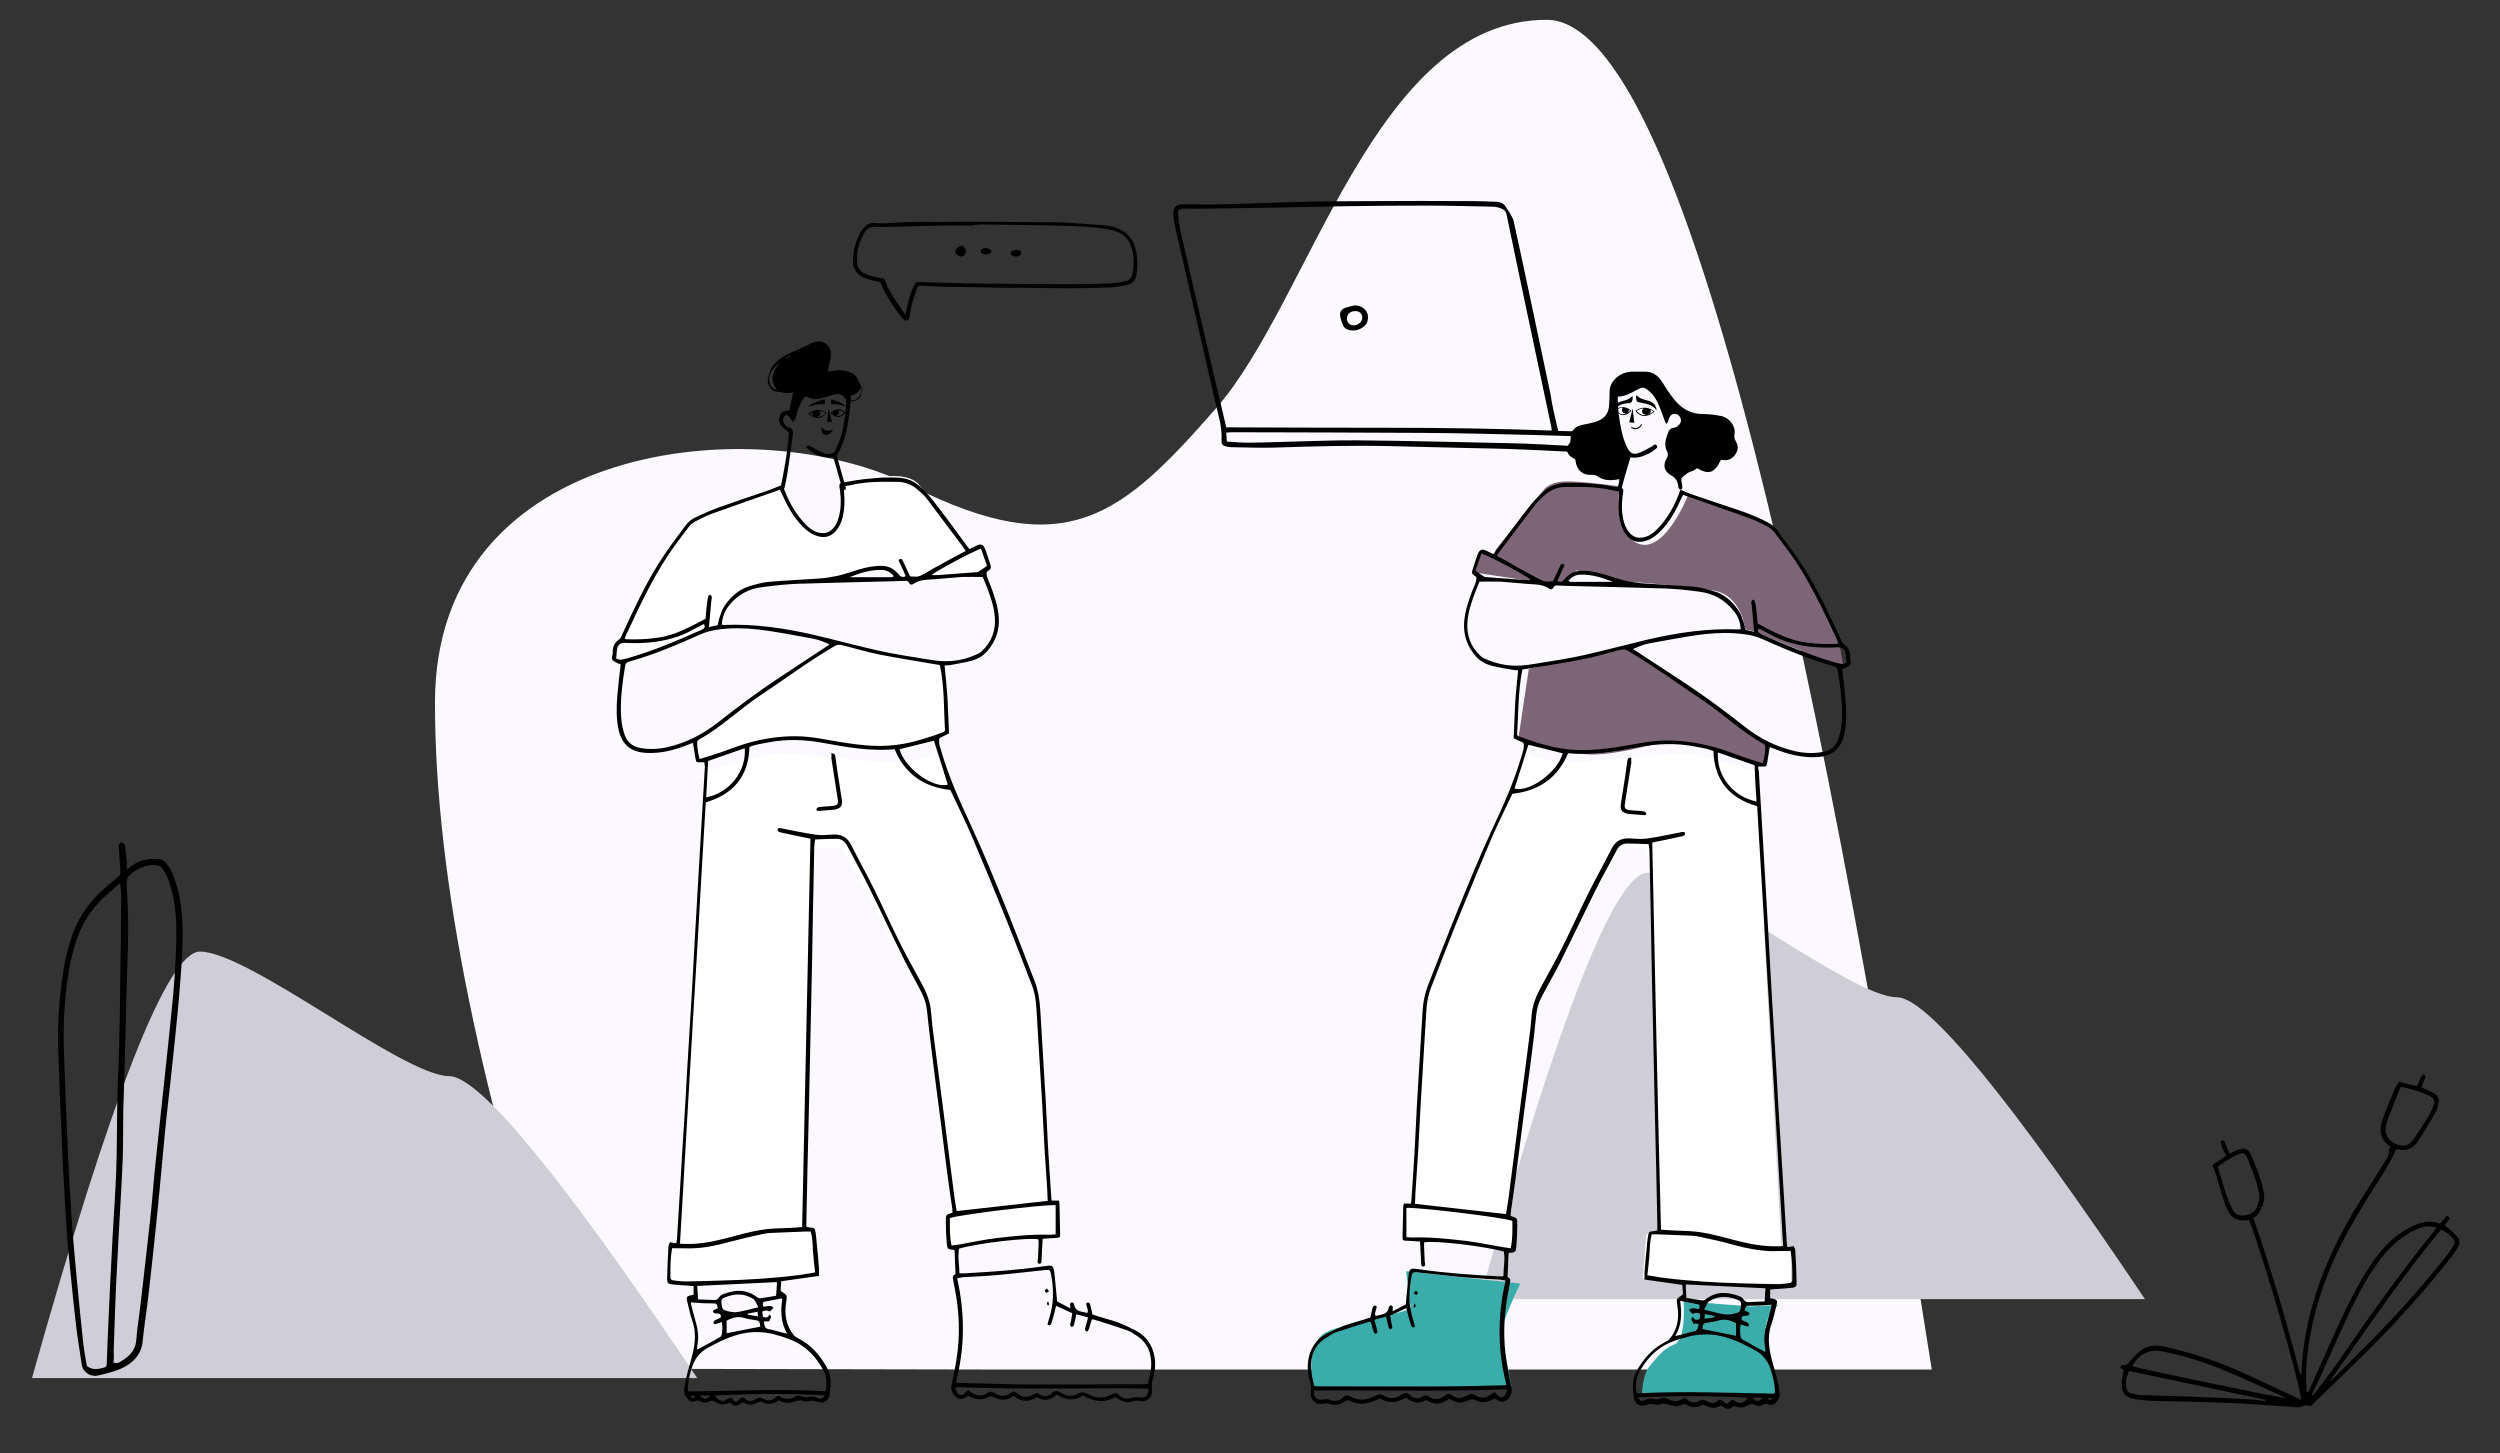<?xml version="1.0" encoding="utf-8"?>
<!-- Generator: Adobe Illustrator 25.3.1, SVG Export Plug-In . SVG Version: 6.00 Build 0)  -->
<svg version="1.1" id="Layer_1" xmlns="http://www.w3.org/2000/svg" xmlns:xlink="http://www.w3.org/1999/xlink" x="0px" y="0px"
	 viewBox="0 0 1172.5 681.6" style="enable-background:new 0 0 1172.5 681.6;" xml:space="preserve">
<rect x="0" y="0" width="1172.5" height="681.6" fill="#333333" stroke="none"/>
<style type="text/css">
	.st0{fill-rule:evenodd;clip-rule:evenodd;fill:#FBF9FF;}
	.st1{fill-rule:evenodd;clip-rule:evenodd;fill:#CFCDD6;}
	.st2{fill-rule:evenodd;clip-rule:evenodd;}
	.st3{fill-rule:evenodd;clip-rule:evenodd;fill:#FFFFFF;}
	.st4{fill-rule:evenodd;clip-rule:evenodd;fill:#3AADAA;}
	.st5{fill-rule:evenodd;clip-rule:evenodd;fill:#7C6576;}
</style>
<g id="Master_x2F_Scenes_x2F_Discussion">
	<path id="Background" class="st0" d="M462.2,642.3H906c-66.4-422-126.6-633-180.6-633c-80.9,0-110.6,131.4-155,182.1
		c-44.4,50.7-70.2,73.1-142.8,36.6C355.1,191.4,204,206.9,204,329.5c0,81.7,21.2,185.8,63.7,312.4L462.2,642.3z"/>
	<g id="Rock_x2F_Big" transform="translate(657, 322) scale(1 1)">
		<g id="Rock_x2F_Big_x2F_Gray_2">
			<path id="Path-6" class="st1" d="M37,287.3c37.4-133.3,63.6-200,78.8-200c22.8,0,95.4,58.4,116.8,58.4
				c14.3,0,53,47.2,116.4,141.6H37z"/>
		</g>
	</g>
	<g id="Rock_x2F_Big_1_" transform="translate(-22, 359) scale(1 1)">
		<g id="Rock_x2F_Big_x2F_Gray_2_1_">
			<path id="Path-6_1_" class="st1" d="M37,287.3c37.4-133.3,63.6-200,78.8-200c22.8,0,95.4,58.4,116.8,58.4
				c14.3,0,53,47.2,116.4,141.6H37z"/>
		</g>
	</g>
	<g id="Plant" transform="translate(57, 143) scale(1 1)">
		<g id="Plant_x2F_Foliage_Mid">
			<g id="Group-3" transform="translate(110, 289)">
				<path id="Fill-1" class="st2" d="M-113.8,207.2c1.1-0.1,2.1,0.2,2.7-0.2c4.1-2.4,7.6-5.1,8-10.5c0.4-5.6,1.4-11.1,2-16.7
					c1.6-13.5,3.1-27,4.6-40.5c1-9.1,1.6-18.3,2.6-27.4c1.3-12.8,2.8-25.6,4.1-38.4c1.1-9.9,2.1-19.7,3.1-29.6
					c1.3-12,2.2-24,2.4-36.1c0.1-7.9-0.3-15.8-2.6-23.5c-0.9-3.2-1.9-6.4-4.1-9.1c-0.8-1-1.8-1.4-3.1-1.5c-4.4-0.2-8,1.4-11.4,4.1
					c-1.6,1.3-2.2,2.6-2.1,4.6c0.4,7.5,0.8,15,0.7,22.5c-0.1,10.9-0.6,21.7-0.9,32.6c-0.2,8.5-0.3,17.1-0.6,25.6
					c-0.2,8.8-0.6,17.6-0.8,26.3c-0.1,7,0,13.9-0.2,20.9c-0.4,10.9-1.1,21.7-1.7,32.6c-0.5,9.5-1,19-1.5,28.5
					c-0.4,10.3-0.8,20.6-1.1,30.9C-113.5,203.9-113.6,205.4-113.8,207.2 M-110.5-17.2c-0.2-0.1-0.4-0.2-0.6-0.3c-2.3,2-4.6,4-6.8,6
					c-5.7,5.2-10,11.4-12.6,18.7c-2,5.4-3.4,11-4.3,16.7c-1.8,11.5-2.6,23-2.3,34.6c0.4,12.4,0.9,24.8,1.4,37.1
					c0.6,13.7,1.2,27.5,2.1,41.2c0.7,10.7,1.7,21.3,2.7,32c0.9,9.6,1.9,19.2,2.9,28.8c0.4,3.8,1.2,7.6,1.7,11c2.5,2,4.9,1.6,7.4,1
					c1.9-0.5,1.9-0.6,2-2.6c0.3-7.4,0.5-14.9,0.9-22.3c0.4-8.9,0.8-17.7,1.3-26.6c0.2-3.4,0.3-6.7,0.5-10.1
					c0.6-10.1,1.3-20.3,1.7-30.4c0.4-11,0.3-22.1,0.5-33.1c0.2-8.7,0.7-17.4,0.9-26.1c0.3-10.5,0.4-21.1,0.5-31.7
					c0.2-11.3,0.4-22.7,0.4-34C-109.9-10.6-110.3-13.9-110.5-17.2 M-107.5-24.3c0.9-0.6,1.6-1,2.2-1.5c3.8-3,8.3-3.6,12.9-3.3
					c1.5,0.1,2.5,0.9,3.4,2c1.8,2.2,3,4.7,3.9,7.4c2,5.8,3.1,11.7,3.5,17.8c0.7,10.3-0.1,20.6-0.9,30.9c-0.7,9.6-1.7,19.3-2.7,28.9
					C-86.3,69-87.6,80-88.8,91c-0.7,6.5-1.3,13-1.9,19.5c-1,10.4-1.9,20.8-3,31.2c-1.2,11.4-2.4,22.7-3.7,34
					c-0.8,7.1-2,14.2-2.7,21.4c-0.6,6.2-4.4,10-9.5,12.5c-3.4,1.6-7.2,2.5-10.9,3.4c-2.4,0.6-4.7,0.2-6.6-1.8
					c-0.8-0.9-1.3-1.8-1.5-2.9c-0.9-6.2-2-12.3-2.7-18.5c-1-8.6-1.9-17.1-2.7-25.7c-0.5-5.3-1.1-10.6-1.5-16
					c-0.8-11.4-1.5-22.8-2-34.2c-0.8-17.8-1.6-35.6-2.2-53.4c-0.4-11.7,0.4-23.3,2.1-34.9c0.9-6.6,2.4-13,4.6-19.3
					c3.1-8.8,8.5-16,15.5-22.1c1.9-1.7,3.9-3.3,5.9-4.9c0.8-0.7,1.2-1.4,1.1-2.5c-0.3-3.7-0.5-7.3-0.7-11c0-0.5-0.3-1-0.1-1.4
					c0.2-0.5,0.6-1.2,1.1-1.3c0.4-0.1,1.1,0.4,1.5,0.8c0.3,0.3,0.4,0.9,0.4,1.3c0.3,2.6,0.6,5.2,0.9,7.8
					C-107.6-26-107.6-25.3-107.5-24.3"/>
			</g>
		</g>
	</g>
	
		<g id="Plant_1_" transform="translate(1200.5, 428) rotate(-7) translate(-1200.5, -428) translate(1057, 158) scale(1 1)">
		<g id="Plant_x2F_Foliage_Short_3">
			<g id="Group-3_1_" transform="translate(47, 391)">
				<path id="Fill-1_1_" class="st2" d="M-68.6,89.5c0-0.2,0.1-0.4,0.1-0.6c-20.6-7.1-41.1-14.1-61.6-21.1c-1.7,2.5-2.3,4.8-2.3,7.3
					c0,1.7,0.7,2.9,2.4,3.4c1.5,0.5,3,1.1,4.6,1.3c7.4,1.2,14.8,2.2,22.2,3.4c8.6,1.4,17.2,2.8,25.7,4.3
					C-74.5,88-71.6,88.8-68.6,89.5 M-77.2-22.3c0.2,1.1,0.3,1.9,0.4,2.8c0.7,3.9,1.4,7.9,2.2,11.8c0.5,2.2,1.1,4.3,1.9,6.4
					c0.8,2.1,2.5,3.1,4.7,3.2c2.9,0.2,5.4-0.6,6.9-3.4c1-1.9,1.7-3.7,1.6-5.9c-0.3-6-2-11.6-3.5-17.3c-0.6-2.3-1.6-2.8-3.9-2.1
					C-70.5-25.8-73.8-24.2-77.2-22.3 M12.7-49c-0.5,0.6-0.8,1.1-1.1,1.6c-2.5,4.6-5,9.1-7.4,13.7c-0.4,0.8-0.8,1.8-1,2.7
					c-0.8,3.2,0.7,6.5,3.5,8.2c3.5,2.1,6.1,1.9,8.8-1c2.9-3.2,5.6-6.5,8.3-9.9c1.1-1.4,2.1-3,2.9-4.7c1.1-2.4,0.8-3.3-1.4-4.8
					C21.4-45.8,17.1-47.3,12.7-49 M-59,89.3c-0.9-0.7-1.3-1.1-1.8-1.3c-7.9-4.8-15.7-9.8-23.8-14.4c-9.4-5.4-19.3-9.9-29.7-13.3
					c-5.1-1.7-11.3,0.7-14.1,5.5C-126.6,66.8-62.3,88.7-59,89.3 M23.2,19.8C1.5,40-17.6,62.4-37.5,84.2c0.9-0.5,1.6-1,2.4-1.6
					c5.7-4.5,11.5-8.9,17.2-13.4c14.7-11.4,28.6-23.7,42-36.8c1.4-1.3,2.6-2.8,3.9-4.3c0.9-1,1-2.1,0.3-3.3
					C27,22.8,25.5,21.1,23.2,19.8 M-46.4,89.2c0.1,0.1,0.2,0.2,0.4,0.3c0.2-0.1,0.4-0.2,0.6-0.4c4.6-4.7,9.3-9.3,13.6-14.2
					C-15.1,56,1.9,37.4,20.1,19.8c0.3-0.3,0.5-0.7,1-1.3c-1-0.3-1.7-0.6-2.4-0.7c-2.5-0.6-4.9-0.2-7.3,0.6
					c-7.8,2.4-14,7.2-19.5,13.1c-6.5,7-11.9,14.9-16.9,22.9c-5.9,9.4-11.6,18.9-17.3,28.4C-43.8,84.9-45.1,87-46.4,89.2 M4.5-21.5
					c-2.7-2.3-4.3-5.2-3.8-8.7C1-32,1.6-33.8,2.5-35.4c2.2-4.2,4.5-8.3,6.8-12.4c0.7-1.3,1.8-2.4,2.8-3.6c2.8,1.1,5.4,2.1,7.9,3
					c1.7-1.5,1.8-4.1,4-5.1c1.3,1.1,0.2,2-0.2,2.9c-0.5,1-1,1.9-1.6,3.1c0.8,0.5,1.6,1,2.3,1.4c1.1,0.7,2.2,1.3,3.2,2.1
					c1.6,1.2,2.2,2.8,1.5,4.7c-0.5,1.5-1.1,3.1-2,4.3c-3,4.1-6.2,8.1-9.5,12.1c-2.6,3.2-6,4.4-10.1,2.8c-0.2-0.1-0.5,0-0.8,0
					C2.1-12.2-4.2-5.5-9.9,1.7c-4.1,5.2-8.2,10.4-12,15.9c-9.5,13.6-17.1,28.3-22,44.3c-2.4,7.7-4.1,15.4-4.6,23.5
					c-0.1,0.7,0,1.5,0,2.3c0.2,0.1,0.3,0.1,0.5,0.2c0.5-0.8,1-1.5,1.4-2.3c6.1-10,12-20,18.2-29.9c5.1-8.2,10.5-16.2,16.9-23.6
					C-6.1,25.8,0,20.5,7.8,17.4c1.8-0.7,3.6-1.3,5.5-1.7c3.3-0.7,6.5-0.4,9.7,1.3c0.7-0.6,1.3-1.2,2-1.8c0.7-0.6,1.4-1.9,2.4-1
					c1,1-0.4,1.6-0.9,2.3C26,17,25.5,17.5,25,18c0.6,0.5,1.1,1,1.6,1.5c1.2,1.4,2.4,2.7,3.5,4.2c1.3,1.8,1.2,3.8-0.3,5.5
					c-1.1,1.3-2.1,2.6-3.3,3.8C11.8,47.6-3.7,61.1-20.1,73.7c-8.4,6.4-16.8,12.7-25.2,19.1c-0.8,0.6-1.5,1.2-2.4,1.8
					c-1.4-0.9-2.9-0.9-4.5-0.3c-0.6,0.2-1.4,0.1-2.1-0.1c-8.9-1.7-17.7-3.5-26.6-5.1c-8.8-1.5-17.7-2.8-26.5-4.1
					c-6.6-1-13.3-1.6-19.8-3.3c-1-0.3-2-0.5-3-0.9c-3.1-1.1-4.3-2.9-4.2-6.2c0-1.3,0.3-2.5,0.6-3.8c0.3-1.2,0.8-2.3,1.2-3.4
					c0-0.2,0-0.4-0.1-0.4c-0.5-0.5-1.6-0.8-1.1-1.8c0.5-1,1.3-0.6,2.1-0.4c0.2,0.1,0.5,0.1,0.6,0.1c2-1.6,3.8-3.3,5.8-4.8
					c3.9-3,8.1-3.4,12.9-1.7c10.7,3.9,21.1,8.5,30.9,14.2c9.2,5.4,18.2,11.3,27.3,16.9c0.8,0.5,1.6,1,2.4,1.6
					c0.9-5.3-8.7-65.4-13.8-86.7c-1-0.1-2.1-0.1-3.2-0.3c-2.6-0.3-4.4-1.7-5.6-4c-1.3-2.6-1.8-5.4-2.3-8.3c-0.7-4-1.4-8-2.1-12
					c-0.2-0.9-0.5-1.8-0.9-3c2.4-1.2,4.7-2.5,7.1-3.7c-1-2.4-1.9-4.7-1.7-7.2c1.2-0.5,1.6,0.1,1.8,0.8c0.3,1,0.5,2,0.8,3
					c0.2,0.8,0.4,1.7,0.7,2.7c1.3-0.4,2.4-0.8,3.5-1.2c3.6-1.1,5.6-0.2,6.6,3.4c1.6,5.5,3,11.1,3.6,16.8c0.3,2.7-0.2,5.2-1.6,7.6
					c-1.1,1.9-2.3,3.7-4.7,4.6c5.4,25,9.6,50.2,12.9,75.5c0.2,0,0.4,0,0.6,0c0.3-1.5,0.5-3,0.8-4.6c2.5-13,7.1-25.4,13-37.2
					c7.2-14.2,16.3-27.1,26.5-39.2c3.5-4.2,6.9-8.4,10.3-12.7c1.3-1.7,2.9-3.2,2.9-5.6C3.4-20.6,4-21,4.5-21.5"/>
			</g>
		</g>
	</g>
	<g id="Object" transform="translate(638, 68) scale(1 1)">
		<g id="Object_x2F_Notebook">
			<g id="Group-6" transform="translate(52, 62)">
				<g id="Group-3_2_" transform="translate(0, 0.422)">
					<path id="Fill-1_2_" class="st2" d="M-114.6,76.7c3.6,0.2,6.8,0.5,10.1,0.5c4.6,0,9.3-0.2,13.9-0.3c12.4-0.3,24.8-0.9,37.2-0.8
						c23.3,0.2,46.5,0.8,69.8,1.3c5.6,0.1,11.2,0.3,16.8,0.6c10,0.5,20,1.1,29.9,1.6c3.5,0.2,3.9-0.3,4-3.7c0-0.4-0.1-0.7-0.2-1.2
						c-1.3,0-2.5,0-3.7,0c-11-0.4-22.1-0.8-33.1-1.1c-17.6-0.4-35.2-0.9-52.8-1c-29.8-0.2-59.7-0.2-89.5-0.3c-0.8,0-1.7,0.1-2.7,0.2
						C-114.8,73.9-114.7,75.1-114.6,76.7 M-114.9,70c25.6,0.1,51,0.2,76.4,0.2c25.4,0,50.7,0.4,76.3,1.3c-0.1-0.9-0.2-1.5-0.3-2
						c-2.4-11.3-4.8-22.6-7.2-34c-4.6-21.7-9.2-43.4-13.7-65.2c-0.2-1.2-0.7-2-1.8-2.6c-1.6-0.8-3.3-1.2-5.1-1.2
						c-10-0.2-20-0.5-30-0.5c-13.1,0-26.2,0.1-39.3,0.3c-11.7,0.2-23.3,0.5-35,0.7c-12.1,0.2-24.1,0.3-36.2,0.5
						c-1.4,0-2.7-0.1-4.1-0.1c-2.2,0.1-2.8,0.6-2.6,2.8c0.2,2.5,0.6,5.1,1.1,7.6c5.5,24,11.1,47.9,16.7,71.9
						C-118.1,56.3-116.5,62.9-114.9,70 M40.8,71.7c9.4,0.2,18.6,0.5,27.9,0.7c1.3,2.1,1.3,6.6-0.2,8.6c-0.5,0.6-1.3,1-2,1.2
						c-1.2,0.2-2.4,0.2-3.6,0.1c-12.9-0.6-25.9-1.4-38.8-1.9C15.7,80,7.2,79.9-1.2,79.7c-12.5-0.3-24.9-0.6-37.4-0.9
						c-17.8-0.4-35.7,0.1-53.5,0.7c-6.9,0.2-13.9-0.1-20.8-0.2c-0.6,0-1.3-0.1-1.9-0.3c-1.7-0.4-2.4-1-2.3-2.8
						c0.4-6.5-1.7-12.6-3.1-18.8c-5.9-26.2-12-52.3-18-78.5c-0.6-2.6-1.1-5.2-1.5-7.7c-0.1-0.6-0.1-1.3,0-1.9
						c0.3-2.9,1.5-3.9,4.4-3.9c6.6,0,13.3,0.2,19.9,0c11.2-0.3,22.4-0.8,33.6-1.1c11.6-0.3,23.2-0.4,34.8-0.4
						c15.8-0.1,31.7-0.1,47.5,0c3.7,0,7.4,0.2,11,0.3c2.3,0,4,0.9,5.1,3c0.4,0.8,1.1,1.5,1.6,2.4c0.6,1.2,1.4,2.4,1.7,3.6
						c2.8,12.6,5.4,25.1,8.1,37.7c3.1,14.5,6.1,29.1,9.2,43.6C38,60.1,39.4,65.7,40.8,71.7"/>
				</g>
				<path id="Fill-4" class="st2" d="M-54.5,15.9c-2.2,0-3.8,1.5-3.8,3.5c0,1.9,1.3,3.2,3.1,3.2c2.2,0,4.1-1.7,4.1-3.5
					C-51,17.1-52.5,15.8-54.5,15.9 M-54.5,13.2c4.4,0.3,7,3.5,5.8,7.5c-0.2,0.7-0.6,1.5-1.2,2c-1.9,1.8-4.2,2.6-6.8,2.2
					c-1.5-0.2-2.8-0.9-3.4-2.3c-0.7-1.5-1.2-3.1-1.4-4.8c-0.2-1.6,0.9-2.8,2.2-3.4C-57.7,13.9-56.1,13.6-54.5,13.2"/>
			</g>
		</g>
	</g>
	<g id="Speech" transform="translate(533, 120) scale(1 1)">
		<g id="Speech_x2F_Thinking._Bubble_Horizontal">
			<g id="Group-10" transform="translate(7, 20)">
				<path id="Fill-1_3_" class="st2" d="M-89.1-24.7c1.2,0,2.2,1.4,2.1,2.7c-0.1,1.3-1.2,2.4-2.4,2.3c-1.1-0.1-2.6-1.3-2.6-2.1
					C-92-23.1-90.4-24.7-89.1-24.7"/>
				<g id="Group-5">
					<path id="Fill-3" class="st2" d="M-115.5,7.5c0.2-0.7,0.4-1.2,0.5-1.6c0.9-3.9,1.7-7.7,3.4-11.4c1.1-2.2,1-2.3,3.5-2.2
						c7.1,0.2,14.1,0.5,21.2,0.6c15.4,0.2,30.7,0.3,46.1,0.4c6.8,0,13.6-0.1,20.4-0.3c2.8-0.1,5.6-0.5,8.4-1.2
						c1.8-0.5,2.7-1.5,3.1-3.2c0.8-4.1,0.8-8.1-0.3-12.1c-1.1-4.1-3.7-7-8-8.2c-1.1-0.3-2.3-0.6-3.4-0.8c-6.7-1.1-13.5-1.4-20.3-1.6
						c-7.7-0.2-15.3-0.3-23-0.4c-5.4-0.1-10.7-0.2-16.1-0.2c-0.8,0-1.7,0.1-2.5,0.2c-0.7,0.1-1.3,0.3-2,0.3c-4.4,0-8.9-0.1-13.3,0
						c-5.7,0.1-11.4,0.3-17,0.4c-5.1,0.1-10.3,0.3-15.4,0.3c-2,0-3.3,0.9-4.3,2.5c-2.5,4.3-3.8,8.9-3.6,13.8c0.1,2.6,1.4,4.6,4,5.7
						c2.3,1,4.8,1.5,7.3,1.9c1.5,0.2,1.9,0.6,2.3,2c0.2,0.7,0.4,1.4,0.7,2.1c1.8,3.4,3.9,6.7,6.2,9.8
						C-117.1,5.4-116.4,6.3-115.5,7.5 M-65-5c-10.4-0.2-20.9-0.3-31.3-0.5c-3.9-0.1-7.7-0.3-11.6-0.5c-1-0.1-1.7,0.2-2,1.1
						c-0.8,2.4-1.6,4.7-2.3,7.1c-0.6,2.1-0.9,4.2-1.3,6.4c-0.1,0.7-0.3,1.5-1.1,1.7c-0.9,0.2-1.5-0.3-2-0.9c-3.3-4-6.2-8.3-8.6-12.8
						c-0.6-1-1-2.1-1.4-3.2c-0.3-0.8-0.7-1.2-1.5-1.3c-2-0.4-4-0.9-5.9-1.5c-3.9-1.3-6.1-4.5-6-8.5c0.1-4.7,1.4-9.2,3.7-13.3
						c0.3-0.5,0.6-0.9,0.9-1.3c1.4-1.8,3-3.1,5.6-2.9c5.4,0.5,10.8-0.4,16.2-0.5c5-0.1,10.1,0,15.1,0c4.3,0,8.6-0.1,12.8-0.1
						c10.5,0,21,0.1,31.5,0.2c5.1,0,10.2,0,15.3,0.3c5.6,0.3,11.1,0.7,16.7,1.2c2.7,0.2,5.4,0.8,7.9,2.1c3.9,2,6,5.3,7,9.4
						c0.9,3.8,0.9,7.7,0.3,11.7C-7.4-8.5-9-6.7-12-6.2c-2.4,0.4-4.9,0.9-7.3,1C-26-4.9-32.8-4.8-39.6-4.8c-8.5,0-16.9-0.2-25.4-0.3
						C-65-5.1-65-5-65-5"/>
				</g>
				<path id="Fill-6" class="st2" d="M-77.6-20.7c-1.7,0-2.4-0.4-2.4-1.4c0-0.8,1-1.6,2.2-1.6c1.3,0,2.7,0.7,2.8,1.5
					C-74.9-21.4-76.1-20.7-77.6-20.7"/>
				<path id="Fill-8" class="st2" d="M-63.4-22.7c1.7,0,2.4,0.4,2.4,1.4c-0.1,0.9-1,1.6-2.4,1.6c-1.5,0-2.6-0.6-2.6-1.5
					C-66-22.1-65-22.7-63.4-22.7"/>
			</g>
		</g>
	</g>
	
		<g id="Master_x2F_Character_x2F_Standing_1_" transform="translate(921.5, 408.5) scale(-1, 1) translate(-921.5, -408.5) translate(638, 120) scale(1 1)">
		<g id="Master_x2F_Character_x2F_Standing">
			<g id="Standing_Body" transform="translate(122, -7) scale(1 1)">
				<g id="Standing_Body_x2F_Crossed_Arms_Color">
					<path id="Path-16" class="st3" d="M259.7,248.9c17.4-5.5,28.4-8.3,33.1-8.4c7-0.2,23.5,1.7,44.4,3.5c13.9,1.2,23.8,0,29.6-3.7
						l44.3,109.6c2.2,4.7,3.3,7.7,3.3,9.2s1.7,33.1,5.1,94.8h5.5V466v2.4c-13.2,0-21.2,0-24.2,0s-12,1.4-27,4.1l-0.9-13.5l3.8-1.6
						l-12.8-95.6l-13.6-27l-27.3-50h-12l-2.4,9.6l-3.9,169.8l6.2,1.8l1.6,20.5l-38.2,2.7L243,489v-16.5h4.5L259.7,248.9z"/>
					<g id="Group-18" transform="translate(75, 149)">
						<path id="Fill-1_4_" class="st4" d="M295,340c0,0,9.5,19.5,8.8,23.8c-0.8,4.3-4.7,24.4-4.7,24.4h93.2c0,0,3.9-20.6-6.5-25.5
							c-10.4-4.9-39.9-9.1-39.4-11.7c0.5-2.6,2.1-16.8,2.1-16.8L295,340z"/>
						<path id="Fill-3_1_" class="st4" d="M174.4,392.3c0,0,4.4-21.1,5.4-30c0.8-6.8-5.8-12.3-5.8-12.3l12.9,0.7l31.5-2.4
							c0,0-1.4,17.9,4.3,20.2c5.7,2.3,8,6.1,11.2,9.7c4,4.4,4,13.7,4,13.7L174.4,392.3z"/>
						<path id="Fill-5" class="st5" d="M178,87.7l2,8.6c0,0,36.6-11.5,44.5-10.7s30.4,8.6,43.4,5.6c13.1-3,28.1-6,28.1-6l-5-33.5
							l-46.2-10.4L178,87.7z"/>
						<g id="Group-9" transform="translate(3, 0)">
							<path id="Fill-7" class="st5" d="M213.4-29.5c0,0-31.1,7.1-39.1,13.8c-12.2,10.2-32,55.6-32,55.6l-2,11.5l42.1-17.3l4.1-0.9
								c0,0,1.5-15.8,14.6-18.2c13.1-2.4,43.4-4.4,43.4-4.4l21.1-5.1l5,4.9l6.8,1.6l36.2-5.5l-3.2-10.4l-6.3,2.2l-0.6-2.5
								l-22.6-28.2c0,0-2.8-4.3-13-3.8c-10.1,0.5-22.5,2.3-22.5,2.3s2,15.1-2,20.9C228.4,8.4,213.4-29.5,213.4-29.5"/>
						</g>
						<path id="Fill-10" class="st2" d="M176.9,393.6c0.9,1.5,0.9,1.5,2.2,0H176.9z M181.1,393.5c2.1,2.1,3.6,2,5.1,0H181.1z
							 M208.6,356.5c-0.1-0.9-0.1-1.4-0.2-2.2c-1.6,0.3-3.1,0.6-4.6,0.9c0,0.2,0,0.3,0,0.5C205.3,356,206.8,356.3,208.6,356.5
							L208.6,356.5z M251.5,10.9c6.7,0,13.4,0,20.1,0c0.2,0,0.5-0.3,0.8-0.5c-1.6-2-3.6-2.9-5.9-2.9C261.2,7.4,256.3,9,251.5,10.9
							L251.5,10.9z M209.6,361.3c-0.4-2.7-0.4-2.7-3.1-3.1c-1.4-0.2-2.9-0.4-4.2-0.8c-3-1-5.8-0.3-8.5,1.2v5.9
							C199,363.4,204.3,362.4,209.6,361.3L209.6,361.3z M240,393.4c-17.5-0.9-34.6-0.8-51.9,0.1c0.8,1,1.7,1.8,2.7,2.3
							c1.9,0.9,3.2-1,5.3-1.4c0.1,0.2,0.2,0.6,0.5,0.9c1.3,1.4,1.6,1.4,2.9,0.3c0.2-0.2,0.5-0.5,0.7-0.7c0.7-0.6,1.5-0.7,2.1,0
							c1.7,1.8,3.5,1.3,5.2,0.3c1.3-0.8,2.3-1,3.7-0.1c1.9,1.1,3.8,0.9,5.5-0.7c0.4-0.4,0.9-0.6,1.4-0.9c2.7,2.1,5.4,2,8.1,0.4
							c0.9-0.5,1.6-0.4,2.5-0.1c1.1,0.4,2.4,0.7,3.4,0.4c1.5-0.5,2.7-0.4,4.1,0.3C237.9,395.5,238.6,395.1,240,393.4L240,393.4z
							 M208.8,352.2c-0.9-1.5-1.4-3.2-2.4-3.9c-4.4-2.8-9.1-2.5-13.8-0.5c-1.2,0.5-1.3,1.6-1.1,2.7c0.2,1.3,0.2,2.8,1.7,3.2
							c1.8,0.5,3.7,1,5.4,0.8C201.9,354.1,205.1,353.1,208.8,352.2L208.8,352.2z M211.3,358.9c0.6,3.3,0.7,3.2,3.4,3.8
							c1.6,0.3,3.2,0.9,4.9,1.3c0.7,0.2,1.4,0.3,2.7,0.6c-3.3-5.6-3-11-2.3-16.5c-2.8,0.5-5.4,1-7.9,1.5c-1.3,0.3-1.4,0.4-1.1,2.2
							c1.5,0.4,3.2-1.1,4.9,0.6c-0.6,0.6-1.1,1.2-1.7,1.8c-1.2-0.5-2.4-0.8-3.6,0.1c0.1,0.8,0.2,1.6,0.3,2.3c1.6,0.9,2.5,0.2,3.2-1
							c1.5,1.5-0.3,2.2-0.2,3.2C212.8,358.8,212.1,358.8,211.3,358.9L211.3,358.9z M142,48.9c0.8,0.2,1.6,0.6,2.4,0.5
							c1.7-0.3,3.4-0.8,5-1.3c11.1-3.3,21.8-7.9,32.4-12.6c0.4-0.2,0.9-0.4,1.2-0.7c0.6-0.5,0.8-1.2,0.1-2c-1.8,0.9-3.7,1.8-5.5,2.8
							c-2.8,1.6-5.7,2.8-8.8,3.7c-7.4,2.2-14.9,2.7-22.5,2.3c-2.6-0.1-3.8,1-4,3.6C142.2,46.4,142.1,47.5,142,48.9L142,48.9z
							 M313.2-2.4c-3.9,1.2-21.7,10.7-23.2,12.4c1.1,0,2.1,0.1,3.1,0c5.8-0.4,11.6-0.9,17.4-1.3c0.5,0,1,0,1.4-0.2
							c1.3-0.8,2.6-1.8,4.1-2.8C315.2,3.1,314.2,0.4,313.2-2.4L313.2-2.4z M217.4,340.4c-12.6,0.6-24.9,1.2-37.4,1.8
							c0.1,2.1,0.3,4.1,0.4,6.2c2.6,0.1,4.9,0.1,7.2,0.3c1.1,0.1,1.9-0.1,2.6-1.2c0.4-0.7,1.3-1.3,2.1-1.6c5.3-2,10.6-2.4,15.5,1.3
							c0.5,0.4,1.3,0.8,1.9,0.7c2.4-0.3,4.9-0.8,7.4-1.2C217.2,344.6,217.3,342.6,217.4,340.4L217.4,340.4z M180.1,372.1
							c3.7-2,7.2-3.9,10.7-5.9c0.4-0.2,0.7-0.7,0.8-1.1c0.3-1.9,0.5-3.8,0-6c-0.8,0.3-1.6,0.6-2.3,0.8c-0.7,0.3-1.4,0.4-1.6-0.4
							c-0.1-0.3,0.4-1,0.8-1.2c0.8-0.5,1.7-0.8,2.6-1.2c0.3-1.3-0.2-1.9-1.4-2c-0.5,0-1,0.1-1.4-0.1c-0.3-0.1-0.7-0.4-0.8-0.7
							c-0.1-0.2,0.2-0.6,0.4-0.8c0.6-0.3,1.3-0.6,1.9-0.8c-0.6-2.3-0.6-2.3-2.4-2.3c-1.5-0.1-3,0-4.6-0.1c-1.8-0.1-3.6-0.2-5.6-0.4
							c0,0.6,0,1,0.1,1.3c0.6,2.4,1.2,4.7,1.9,7c1.2,3.9,1.8,7.9,0.9,12C180,370.9,180.1,371.5,180.1,372.1L180.1,372.1z
							 M184.2,113.9c11.2-2.2,18.9-12.4,18.1-23c-5.8,2-11.4,4-17.2,6C184.9,102.5,184.6,108,184.2,113.9L184.2,113.9z M291.2,87.3
							c-5.2,1.3-10.7,2.6-16.1,4c2.3,8.8,15.8,18.6,22.6,16.5C295.5,101,293.3,94.2,291.2,87.3L291.2,87.3z M307.1,391
							c0.5,0.3,0.8,0.4,1.1,0.6c2.7,2.1,5.4,2.7,8.3,0.5c0.7-0.5,1.5-0.5,2.3-0.1c0.9,0.4,1.7,0.8,2.6,1.2c1.9,0.7,3.7,0.6,5.5-0.7
							c1.7-1.3,1.8-1.2,3.5,0.1c2.6,1.9,4.9,2.1,7.5,0.4c1-0.7,1.9-0.8,2.8-0.1c2.1,1.4,4.1,1.1,5.9-0.5c1.3-1.3,2.5-1.3,4-0.3
							c2.6,1.7,5.4,2.3,8.2,0.6c1.7-1.1,3-0.8,4.6,0.1c3.8,2,7.6,2.3,11.4,0.1c1.1-0.7,2-0.7,3,0.3c1.9,1.9,4.1,2.2,6.6,1.3
							c0.9-0.3,1.9-0.4,2.8-0.2c3.1,0.6,4.5-0.5,4.7-3.9c-0.1-0.1-0.3-0.2-0.4-0.2c-29.3-0.4-58.5,0.6-87.8-0.6c-0.6,0-1.3,0-1.9,0
							c-0.1,0-0.2,0-0.2,0.1c-0.1,0-0.2,0-0.2,0.1c-0.1,0-0.1,0.1-0.2,0.4c0.2,0.4,0.3,1.1,0.6,1.6c1.1,1.8,2.1,2,3.7,0.7
							C306,391.9,306.5,391.5,307.1,391L307.1,391z M348.3,304.5c-6.1-0.3-46.3,4.6-49.6,6.1c0,4.2-0.2,8.4,0.8,12.9
							c1.2-0.2,2.3-0.4,3.4-0.5c5.8-1,11.6-2.3,17.5-3c8.5-1,17-1.9,25.6-1.6c0.8,0,1.7-0.2,2.4-0.2V304.5z M168.2,324.7
							c-0.8,4.5-0.8,9-0.8,13.5c0,1,0.5,1.5,1.4,1.6c1.8,0.2,3.7,0.5,5.5,0.5c5.4-0.1,10.9-0.2,16.3-0.4c12.2-0.3,24.3-1,36.4-2.5
							c2.8-0.3,5.5-0.9,8.4-1.3c-0.4-3.4-0.8-6.6-1-9.7c-0.2-3.1-0.1-6.3-1.1-9.5c-1,0-1.8,0-2.6,0c-4.2,0.2-8.3,0.3-12.5,0.5
							c-2.6,0.1-5.2,0.1-7.6,0.7c-5.3,1.1-10.6,2.3-15.9,3.8c-5.8,1.6-11.7,2.7-17.7,2.9C174.2,324.7,171.3,324.7,168.2,324.7
							L168.2,324.7z M240.2,391.5c0.2-0.9,0.4-1.5,0.5-2.1c0.1-2.6-0.1-5.2-1.4-7.6c-2.4-4.6-5.6-8.5-9.8-11.5
							c-4-2.8-8.6-4.2-13.3-5.4c-4.7-1.2-9.5-1.4-14.3-0.5c-6.1,1.2-11.6,3.9-17.1,6.9c-4.1,2.3-6.4,5.7-7.6,10.1
							c-0.3,1.1-0.6,2.2-0.9,3.3c-0.4,2.2-0.9,4.4-0.7,6.6c0.3,0.2,0.5,0.3,0.6,0.3C197.5,391.3,218.7,390.3,240.2,391.5
							L240.2,391.5z M242.1,42.4c-2.5-1.1-4.8-2.1-7.3-2.6c-7.2-1.3-14.5-2.7-21.7-3.8c-6.2-0.9-12.4-1.4-18.7-1
							c-4.3,0.3-8.6,0.8-12.6,2.6c-11.1,4.9-22.2,9.6-33.9,12.9c-1.1,0.3-1.6,0.9-1.8,2c-0.3,1.9-0.6,3.9-0.9,5.8
							c-0.9,6.9-1.6,13.9-0.7,20.9c0.3,2,0.8,4,1.5,5.8c1.2,3.1,3.5,5,6.8,5.6c4.5,0.9,8.9,0.7,13.3-0.3c8.8-2,16.7-6,23.8-11.6
							c9.1-7.2,18.4-14.1,28.1-20.5c7.7-5.1,15.4-10.1,23.2-15.2C241.4,43,241.6,42.7,242.1,42.4L242.1,42.4z M301.5,387.5
							c0.8,0.1,1.1,0.2,1.4,0.2c10.4,0.2,20.8,0.6,31.2,0.7c18.2,0.1,36.5,0,54.7-0.1c0.9,0,1.7-0.1,2.8-0.1
							c0.6-2.9,1.4-5.6,1.5-8.3c0.3-6.1-1.7-11.2-7.1-14.5c-1.5-0.9-3-2-4.6-2.5c-5.1-1.8-10.3-3.4-15.5-5c-0.2-0.1-0.4,0.1-0.7,0.1
							c-0.9,1.8-0.8,4-2.1,5.6c-1.4-0.3-1.2-1.1-0.9-2.1c0.4-1.4,0.8-2.9,1.2-4.5c-2-0.6-3.6-1-5.5-1.5c-0.4,1.9-0.7,3.5-1.2,5.2
							c-0.1,0.3-0.6,0.6-1,0.8c-0.3-0.4-0.7-0.7-0.7-1.1c0-0.5,0.3-1.1,0.4-1.7c0.2-1.2,0.4-2.5,0.6-3.7c-2.7-1.2-5.1-2.3-7.6-3.5
							c-0.3,1.1-0.5,2.1-0.7,3c-0.5,1.7-0.9,3.4-1.5,5.1c-0.2,0.7-0.7,1.3-1.8,0.7c0.2-0.8,0.3-1.7,0.6-2.5c2.4-7,2.4-14,1-21.2
							c-0.4-1.8-0.6-2-2.4-1.9c-0.6,0-1.1,0.2-1.7,0.2c-7.1,0.7-14.2,1.6-21.2,2.2c-5.3,0.5-10.7,0.7-16.1,1
							c-0.8,0.1-1.7,0.3-2.7,0.5C305.7,355.1,305.7,371.2,301.5,387.5L301.5,387.5z M191.6,33.1c0.5,0,0.8,0.1,1.1,0.1
							c14.3-0.6,28.4,1.5,42.3,4.7c10.1,2.4,20.2,5.1,30.3,7.4c7.3,1.6,14.6,2.7,22,3.9c3,0.5,6,1,9,1c5.4,0.1,10.6-1.1,15.6-3.4
							c0.7-0.3,1.4-0.8,2-1.4c4.3-4.2,6.3-9.3,5.9-15.4c-0.3-4.9-1.9-9.5-3.6-14.1c-0.7-1.8-1.5-3.6-2.1-5.1c-3.5,0-6.7-0.1-9.9,0
							c-4.4,0.3-8.8,0.8-13.1,1.1c-3.3,0.2-6.6,0.1-9.5,2.1c-0.9,0.6-1.7,0.5-2.2-0.5c-0.5-0.9-1.2-1-2-0.9c-1.7,0.1-3.4,0.1-5,0.2
							c-15.1,0.4-30.2,0.7-45.4,1.2c-5.3,0.2-10.7,0.8-16,1.5c-6.3,0.8-11.7,3.6-15.8,8.7C192.9,26.7,191.8,29.7,191.6,33.1
							L191.6,33.1z M294,52c-1-0.2-1.7-0.3-2.5-0.4c-8.6-1.4-17.2-2.7-25.8-4.4c-5.8-1.1-11.5-2.9-17.2-4.3
							c-1.4-0.4-2.7-0.5-4.1,0.4c-12,7-23.2,15.3-34.8,23c-9.8,6.5-18.3,14.9-28.6,20.5c-0.4,0.2-0.9,0.8-0.9,1.2
							c-0.1,2.6,0.4,5.1,1.1,7.9c3.5-1.1,6.7-2,9.8-3.1c5.2-1.8,10.3-3.9,15.7-5.1c6.7-1.6,13.3-2.5,20.2-2.4
							c7.1,0.1,14,1.7,20.9,2.8c9.8,1.6,19.5,2.5,29.4,0.7c6.4-1.2,12.5-3.2,18.6-5.5c0.2-0.1,0.3-0.3,0.7-0.6
							C295.8,72.6,296.1,62.3,294,52L294,52z M306-1.3c-0.4-0.6-0.5-1-0.8-1.3c-5.7-7.6-11.5-15.2-17.3-22.8c-1.1-1.5-2.5-2.7-3.9-4
							c-2.8-2.6-6.2-4.2-10-4.2c-7.4-0.1-14.7-0.2-22,1.5c-1.1,0.2-2.2,0.4-3.3,0.6c0,0.7,0,1.2,0,1.6c0.1,2.4,0.4,4.9,0.2,7.3
							c-0.2,3.5-0.8,7-2.6,10c-2.7,4.5-6.5,5.9-11.7,3.7c-2-0.9-3.8-2.4-5.4-4c-4.3-4.3-7.2-9.7-9.7-15.3c-0.2-0.6-0.6-1.1-0.9-1.7
							c-10.5,3.7-20.9,7.2-31.2,11c-2.8,1-5.6,2.4-8.3,3.8c-1.1,0.6-2.2,1.4-3,2.4c-3.4,4.5-6.9,9-10.1,13.7
							c-7.8,11.7-13.7,24.6-19.7,37.3c-0.2,0.4-0.3,0.9-0.5,1.4c0.4,0.1,0.6,0.3,0.8,0.3c4.9,0.2,9.7,0,14.6-0.7
							c8.2-1.1,15.3-5.1,22.5-8.9c0.2-2.3,0.4-4.8,0.7-7.2c0.1-1.1,0.3-2.3,0.6-3.3c0.1-0.3,0.7-0.7,0.8-0.7c0.3,0.2,0.8,0.6,0.8,1
							c0.1,0.6-0.1,1.3-0.2,1.9c-0.4,3.9-0.7,7.9-1.1,12.2c1.6-0.4,2.8-0.6,4.1-0.9c0.3-1.2,0.4-2.3,0.8-3.4c0.7-2,1.3-4.1,2.5-5.8
							c2.9-4.1,6.5-7.5,11.4-8.9c3-0.9,6-1.8,9.1-2.1c8-0.7,16.1-1,24.2-1.6c2.8-0.2,5.7-0.7,8.5-1.3c3.3-0.8,6.4-1.9,9.7-2.9
							c3.6-1.1,7.3-1.8,11.1-1.7c2.3,0.1,4.4,0.9,6.1,2.5c0.6,0.5,1.2,1.1,1.7,1.7c0.8,1,1.8,1.3,3.1,0.6c-0.9-2-1.8-4-2.7-6
							c-0.3-0.6-1.2-1.6,0-2c1-0.4,1.2,0.8,1.6,1.4c1.1,2.2,2.1,4.5,3.1,6.7c3.6,0.3,3.9,0.3,6.7-1.1c3.4-1.8,6.8-3.7,10.2-5.5
							C299.6,2.1,302.7,0.4,306-1.3L306-1.3z M233.1,133.2c-1.1-0.3-1.9-0.5-2.7-0.6c-3.9-0.8-7.8-1.6-11.7-2.5c-0.4-0.1-1-0.6-1-1
							c-0.1-0.9,0.7-1,1.4-0.9c0.5,0.1,0.9,0.2,1.4,0.3c5.1,1,10.2,2.1,15.3,2.8c2.7,0.4,5.4,0,8.1-0.1c3.7-0.1,6.4,1.2,8.2,4.7
							c3.5,7,7.4,13.9,10.9,20.9c4.4,8.9,8.5,18,13,26.9c2.9,5.7,6.1,11.3,9.1,16.9c2.4,4.4,4.3,8.9,4.6,14
							c0.3,4.2,0.8,8.4,1.4,12.6c1.2,9.2,2.4,18.4,3.6,27.6c2,15.3,3.9,30.6,5.9,45.9c0.3,2.2,0.7,4.4,1.1,6.7
							c14.4-1.6,28.5-3.2,42.7-4.8c-0.1-1.8-0.2-3.2-0.2-4.7c-0.4-6.5-0.9-13-1.3-19.5c-0.4-7-0.7-14-1.1-21
							c-0.9-14.9-1.8-29.7-2.7-44.6c-0.2-4-0.8-7.9-2.3-11.7c-3.9-10-7.7-20-11.7-29.9c-5.3-13.1-10.7-26.1-16.2-39.1
							c-3.2-7.4-6.8-14.6-10.2-21.8c-0.1-0.1-0.2-0.2,0,0c-12.5-1.4-21.3-7.5-26.1-19c-11.4,1-22.2-0.9-33.1-2.9
							c-8.6-1.6-17.2-2-25.8-0.4c-3.1,0.6-6.3,1-9.3,2.2c-0.4,13.9-7.6,22.2-20.5,25.9c-1.4,22.9-2.7,45.8-4.1,68.7
							c-1.4,23-2.8,46-4.1,68.9c-1.3,22.9-2.7,45.7-4,68.7c1.1,0.1,1.9,0.1,2.7,0.1c6.6,0.2,13-1.1,19.4-2.7
							c5.3-1.4,10.7-2.9,16.1-3.8c4.2-0.7,8.6-0.7,12.9-0.9c2-0.1,4-0.2,6.2-0.4C230.6,254.3,231.8,193.9,233.1,133.2L233.1,133.2z
							 M183.4,97.5c-0.6,0-1.1,0-1.6,0c-2.3,0.1-2.3,0.1-2.7-2.3c-0.4-2.2-0.7-4.3-1.1-6.8c-0.8,0.3-1.5,0.5-2.2,0.8
							c-6.4,2.6-12.9,4.2-19.9,3.9c-7.1-0.4-11.3-3.8-12.9-10.8c-1.1-5.1-1-10.4-0.6-15.6c0.4-4.9,1-9.8,1.6-14.9
							c-0.8-0.3-1.7-0.6-2.5-1.1c-1.6-0.9-1.9-1.4-1.4-3.3c0.1-0.3,0.2-0.6,0.2-0.9c-0.2-2.9,0.8-5,3.2-6.6c0.6-0.4,0.9-1.5,1.3-2.3
							c5.2-11.3,10.4-22.5,17-33c3.9-6.3,8.5-12.2,12.9-18.2c1.1-1.4,2.7-2.7,4.3-3.4c3.7-1.8,7.6-3.5,11.5-4.9
							c7.8-2.8,15.8-5.4,23.6-8.1c1.9-0.6,3.7-1.5,5.7-2.3c0.2,0.3,0.4,0.7,0.5,1.1c2.4,6.6,5.7,12.5,10.6,17.5
							c2.2,2.3,4.9,3.9,8.2,3.9c1.4,0,2.6-0.5,3.7-1.4c1.8-1.5,2.8-3.5,3.5-5.7c1.2-4.1,1.2-8.3,0.7-12.6c-0.1-0.6-0.2-1.1-0.3-1.7
							c-0.1-1.5,0.1-1.9,1.6-2.1c4.1-0.7,8.2-1.5,12.3-1.8c4.2-0.4,8.5-0.5,12.7-0.4c3.8,0.1,7.5,1.1,10.4,3.7
							c2.3,2.1,4.6,4.3,6.6,6.8c5.5,7,10.7,14.2,16.1,21.3c0.4,0.5,0.8,1,1.2,1.6c1.1-0.5,2.2-1.1,3.3-1.6c2-1,3.1-0.6,4,1.5
							c0.6,1.4,1,2.9,1.5,4.4c0.2,0.7,0.5,1.4,0.7,2.1c0.9,2.6,0.8,2.8-1.5,4.3c-0.2,2.3,1,4.2,1.8,6.2c1.8,4.8,3.5,9.6,3.9,14.8
							c0.5,6.1-1.4,11.4-5.3,16c-2,2.4-4.6,3.8-7.5,4.6c-3.4,0.9-6.9,1.4-10.3,2c-0.7,0.1-1.4,0.1-2.2,0.2
							c0.5,5.4,1.1,10.6,1.4,15.8c0.3,5.3,0.4,10.6,0.7,16c-1.5,0.7-3,1.4-4.6,2.2c-0.5,2.1,0.2,4,0.8,5.9
							c3.5,12,8.5,23.3,13.8,34.5c5.9,12.7,11.2,25.7,16.5,38.7c4.6,11.3,9,22.8,13.5,34.2c1.8,4.5,2.6,9.2,2.8,14
							c0.8,14.4,1.8,28.7,2.6,43.1c0.4,6.7,0.6,13.5,1,20.2c0.5,8.2,1,16.4,1.6,24.6c0,0.2,0.1,0.5,0.2,0.9h3.3
							c0.1,0.6,0.3,1.1,0.3,1.5c0.1,4.6,0.2,9.3,0.3,13.9c0,1.8,0,1.9-1.8,2c-2.1,0.1-4.3,0.2-6.4,0.4c-0.2,3.3-0.3,6.4-0.5,9.6
							c-0.1,0.8,0.2,2.2-1,2.1c-1.3-0.1-0.8-1.4-0.7-2.2c0.1-2.3,0.2-4.6,0.3-6.8c0-0.8,0-1.6,0-2.3c-4.1-1.1-28.3,1.7-37.4,4.3
							c-0.7,3.8,0.2,7.6,0.2,11.6c0.9,0,1.7,0,2.4,0c12.4-0.7,24.8-1.5,37-3.3c4.3-0.6,4.7-0.8,5.2,3.9c0.4,4,0.8,8.1,1.2,12.6
							c1.7,0.9,3.8,2,6.2,3.2c0-1-0.2-1.6-0.1-2.1c0.1-0.3,0.5-0.6,0.8-0.7c0.2-0.1,0.5,0.2,0.8,0.4c0.2,0.2,0.2,0.4,0.3,0.7
							c0.3,2.1,1.7,2.9,3.5,3.3c0.9,0.1,1.7,0.4,2.6,0.6c0.7-1.2,0-2.1-0.2-3.1c-0.1-0.6-0.6-1.4,0.2-1.7c0.9-0.4,1.3,0.5,1.5,1.2
							c0.4,1.3,0.6,2.7,1,4.3c1,0.3,2.2,0.8,3.4,1.1c2.8,0.9,5.7,1.6,8.5,2.6c2.8,1.1,5.6,2.4,8.3,3.7c8.5,4.3,10.4,13.7,8.5,21.3
							c-0.2,0.9-0.6,1.7-0.7,2.6c-0.2,1.1-0.3,2.3-0.1,3.4c0.6,3.6-2.2,6.5-5.6,5.8c-1.1-0.3-2.1-0.3-3.3,0.1
							c-2.9,0.9-4.8,0.4-8.4-2c-5,2.9-10,2.1-15-0.7c-4.1,2.7-8.2,2.1-12.4-0.4c-2.7,2.5-5.8,3.3-9.3,1.2c-3.7,2.4-7.4,2.2-10.9-0.6
							c-0.8,0.4-1.4,0.8-2,1.1c-2.5,1.2-4.8,0.7-7.2-0.4c-1.1-0.5-2-0.6-3.1,0c-3.1,1.7-6,0.8-9-0.8c-0.3,0.2-0.6,0.3-0.9,0.5
							c-1.4,1-2.9,1.4-4.5,0.4c-1.8-1.1-2.9-3.5-2.6-5.4c0.8-4,1.7-8,2.3-12c1.9-11.3,1.5-22.5-0.7-33.7c-0.2-1-0.5-2.1-0.6-3.1
							c-0.1-1.3-1-2.7,0.8-3.6c0.2-0.1,0.2-0.6,0.1-0.9c-0.1-3.4-0.3-6.8-0.4-10.2c-0.2-0.2-0.3-0.3-0.4-0.3c-2.9-0.3-3-0.3-3.3-3.3
							c-0.3-3.4-0.4-6.8-0.4-10.2c0-2.9,0.1-2.9,3.1-3.8c0-0.7,0-1.4-0.1-2.1c-0.8-5.6-1.7-11.3-2.4-16.9
							c-1.1-8.6-2.2-17.3-3.3-25.9c-1.4-10.6-2.8-21.3-4.2-31.9c-0.7-5.8-1.4-11.6-2-17.5c-0.3-3.1-1.2-6.1-2.7-8.8
							c-2.7-5.2-5.7-10.2-8.3-15.4c-5.6-11.2-11-22.6-16.6-33.9c-3.2-6.5-6.8-12.7-10.1-19.1c-1.1-2.1-2.7-3.2-5-3.2
							c-3.3,0-6.5,0.2-10,0.3c-0.2,1.2-0.4,2.3-0.4,3.4c-0.4,18.9-0.8,37.8-1.1,56.6c-0.5,23-1,46.1-1.5,69.1
							c-0.4,16.4-0.8,32.7-1.1,49.1c0,1,0,1.9,0,2.9c0.4,0.1,0.7,0.3,1,0.3c3,0.3,3,0.2,3.5,3.2c0.2,1.3,0.3,2.6,0.4,3.9
							c0.4,4,0.8,7.9,1.1,11.9c0.1,1.2,0,2.4,0,3.8c-6,0.8-11.7,1.7-17.7,2.5c-0.1,1.5-0.2,2.9-0.3,4.2c0.2,0.3,0.2,0.5,0.4,0.6
							c2.8,1.8,2.7,1.8,2.2,5.1c-0.9,5.6-0.1,10.9,3.6,15.4c0.5,0.6,1.2,1.1,1.9,1.4c5.7,2.8,9.8,7.3,13,12.6
							c2.2,3.7,2.9,7.7,2.1,11.9c-0.1,0.3-0.1,0.6-0.1,1c-0.2,3.3-2.5,5.2-5.6,4.2c-1.5-0.5-2.8-0.9-4.4-0.3c-0.6,0.2-1.5,0.2-2.1,0
							c-1.7-0.7-3.1-0.4-4.8,0.2c-2.3,0.9-4.7,0.7-7-0.6c-2.6,1.8-5.2,2.2-8,0.7c-0.9-0.5-1.5,0.1-2.2,0.4c-2.7,1.2-4.1,1.2-6.8-0.3
							c-1.9,1.5-3.9,2.6-5.8,0.3c-1.6,0.3-3,0.9-4.3,0.7c-1.3-0.2-2.6-1.1-4.3-1.8c-0.2,0.1-0.8,0.4-1.5,0.6
							c-1.3,0.5-2.7,0.7-3.9-0.1c-1-0.6-1.7-0.6-2.7-0.1c-1.1,0.6-2,0.2-2.9-0.5c-1.6-1.5-2.4-3.1-2.1-5.4c0.6-4.6,1.9-9,3.2-13.5
							c1.6-5.8,2.8-11.9,0.7-18c-1-2.9-1.7-5.9-2.4-8.9c-0.7-2.5-0.4-2.9,2.1-3.4c0.2,0,0.5-0.1,0.8-0.2v-4
							c-0.7-0.1-1.4-0.1-2.1-0.2c-2.6-0.2-5.3-0.3-7.9-0.6c-2.1-0.2-2.5-0.8-2.4-2.8c0.1-4.9,0.3-9.7,0.6-14.6
							c0-0.7,0.4-1.5,0.7-2.2c1.1,0.2,2,0.4,3,0.5c0.1-0.7,0.2-1.3,0.3-1.9c0.5-7.6,0.9-15.3,1.4-22.9c0.7-11.9,1.5-23.9,2.2-35.8
							c0.4-5.8,0.7-11.7,1-17.5c0.8-13.2,1.6-26.3,2.4-39.5c0.5-9,1-18,1.5-27c0.8-13.8,1.6-27.6,2.4-41.4c0.7-12.3,1.5-24.7,2.2-37
							C183.4,98.7,183.4,98.2,183.4,97.5L183.4,97.5z"/>
						<path id="Fill-12" class="st2" d="M242.9,93.3c1.5,0,1.8,0.7,1.9,1.7c0.3,2.4,0.7,4.8,1,7.2c0.6,4.1,1.3,8.1,1.9,12.1
							c0.1,0.6,0.2,1.3,0.2,1.9c0,1.5-0.6,2.6-2.1,3.1c-0.5,0.1-0.9,0.4-1.4,0.4c-2.4,0.2-4.8,0.4-7.1,0.6c-0.6,0-1.5,0.1-1.4-0.8
							c0-0.4,0.8-0.9,1.3-1c1.7-0.2,3.3-0.3,5-0.4c4-0.3,4.2-0.6,3.5-4.6c-0.9-6-1.9-11.9-2.8-17.9C243,94.9,243,94.1,242.9,93.3"/>
						<path id="Fill-14" class="st2" d="M344,343.3c0.4,0.5,0.7,0.8,1,1.2c-0.4,0.3-0.8,0.7-1.3,0.8c-0.1,0-0.7-0.6-0.7-1
							C343,344,343.6,343.7,344,343.3"/>
						<path id="Fill-16" class="st2" d="M344.5,349.3c0.2,0.6,0.5,1,0.5,1.4c0,0.2-0.4,0.7-0.5,0.6c-0.2-0.2-0.4-0.6-0.5-1
							C344,350.1,344.3,349.8,344.5,349.3"/>
					</g>
				</g>
			</g>
			<g id="Head" transform="translate(275, 91) scale(1 1)">
				<g id="Head_x2F_Floating_Hair">
					<g id="Group-3_3_" transform="translate(-25, 0)">
						<path id="Fill-1_5_" class="st2" d="M159,8.6c-5.4,3.2-8.1,2.3-11.1-3.9c-0.4,0-0.9,0.1-1.3,0.1c-2.4,0.2-4.2-0.8-5.5-2.7
							c-1.4-2-1.4-4.1-0.2-6.1c0.7-1.2,0.8-2.2,0.6-3.5c-0.6-3.7,2.4-7.6,6.3-8.4c2.7-0.5,5.4-0.9,8.1-0.9
							c6.1,0.1,10.6-2.6,14.2-7.2c2-2.6,3.8-5.3,5.5-8.1c1.9-2.9,4.4-4.6,7.9-4.6c2.1,0,4.2,0,6.2,0c2.8,0.1,5.3,1.1,7.4,3
							c1.9,1.8,3,3.9,3,6.5c0,2.3,0.1,4.6,0.3,6.9c0.3,3.3,2.2,5.5,5.1,6.7c1.5,0.6,3.1,0.9,4.6,1.3c1.2,0.3,2.5,0.4,3.7,0.8
							c3.2,1,4.6,3.1,4.6,6.5c0,0.6,0.1,1.4,0.5,1.9c1.8,2.3,1.5,4.7-0.8,6.4c-0.6,0.4-1.2,0.7-1.9,1.1c-0.1,0.3-0.1,0.7-0.2,1.1
							c-0.5,3.9-3.3,6.4-7.1,6.2c-1.3-0.1-2.4,0.1-3.5,0.9c-2.5,1.7-5.4,1.8-8.3,1.4c-0.5-0.1-0.9-0.2-1.4-0.3
							c-0.6,1.8,1.2,3.4,0.2,5.2c-1.1,0.1-1.4-0.7-1.6-1.4c-0.5-1.8-0.9-3.6-1.4-5.3c-0.8-2.8-1.7-5.6-2.6-8.7
							c-3.1,0.5-5.8-0.4-8.4-1.7c-1.1-0.5-2.1-1.2-3-1.9c-0.6-0.5-1.7-1.1-0.8-2.1c0.8-0.8,1.4,0.1,2,0.5c2,1.1,4,2.3,6.2,3.1
							c2.7,1,4.1,0.2,5.4-2.3c2.5-4.7,3.2-9.8,4-15c0.4-2.5,0.4-5.1,0.6-7.6c0-0.5-0.1-0.9-0.1-1.5c-3.3,0-6-1.6-8.8-3.1
							c-2.7-1.5-3.4-1.5-5.8,0.5c-2.2,1.8-3.5,4.1-4.6,6.6c-1,2.4-1.9,4.9-2.8,7.4c-0.2,0.4-0.3,0.8-0.6,1.4c-1.2-0.7-1-1.8-1.4-2.7
							c-0.6-1.4-1.7-2.2-2.9-2c-1.2,0.1-2.4,1.2-2.6,2.5c-0.3,1.2,0.3,2.2,1.2,3c0.5,0.5,1.2,0.9,1.9,1c1.9,0.1,2.6,1.4,3.1,2.9
							c1,2.8,1.7,5.5,0.2,8.3c-0.6,1.1-0.4,2.1,0.2,3.1c1.9,3.3,1.3,6.1-2,8c-2.2,1.2-3.1,2.8-3.4,5.1c0,0.4-0.1,0.8-0.3,1.1
							c-0.2,0.3-0.7,0.6-0.9,0.5c-0.3,0-0.7-0.5-0.7-0.8c0-0.9,0.1-1.8,0.3-2.6c0.4-1.4,0-2.3-1.1-3.1c-1.2-0.8-2.2-1.8-3.7-2.1
							C160.6,9.7,159.8,9,159,8.6"/>
					</g>
				</g>
			</g>
			<g id="Face" transform="translate(289, 103) scale(1 1)">
				<g id="Face_x2F_Kind">
					<g id="Group-14" transform="translate(-1, -2)">
						<g id="Group-3_4_" transform="translate(0, 0.827)">
							<path id="Fill-1_6_" class="st2" d="M142.9-31.8c-0.1,0-0.1,0.1-0.2,0.1C142.8-31.7,142.9-31.7,142.9-31.8L142.9-31.8z
								 M142.3-31.4c-0.1,0.1-0.2,0.1-0.3,0.2C142-31.3,142.1-31.3,142.3-31.4L142.3-31.4z M141.3-30.7c-0.1,0.1-0.3,0.2-0.4,0.3
								C141.1-30.5,141.2-30.6,141.3-30.7L141.3-30.7z M140.6-30.1c-0.1,0.1-0.2,0.3-0.3,0.4C140.4-29.8,140.5-29.9,140.6-30.1
								L140.6-30.1z M148.9-33.3c0.3-0.1,0.6-0.7,0.7-1.4c0.2-0.8,0.1-1.5-0.2-1.9c0,0,0,0,0,0c0,0,0,0,0,0
								c-0.9,1.5-2.6,1.9-4.3,2.4c-0.9,0.2-1.8,0.5-2.6,0.9c0,0-0.1,0-0.1,0.1c-0.1,0.1-0.2,0.1-0.4,0.2c-1.5,1-1.8,2.6-2,3.7
								c0,0,0,0,0,0c0,0,0,0,0,0c0,0,0,0,0,0c1.7-2.7,5-3.2,7.1-3.6C147.9-33.1,148.5-33.2,148.9-33.3L148.9-33.3z"/>
						</g>
						<path id="Fill-4_1_" class="st2" d="M151.3-29.4C151.3-29.4,151.3-29.4,151.3-29.4l-0.8,6.7c0,0,0,0,0,0c0,0,0,0,0,0h0
							l2.4-0.2c0,0,0,0,0,0c0,0,0,0,0,0L151.3-29.4C151.3-29.4,151.3-29.4,151.3-29.4"/>
						<path id="Fill-6_1_" class="st2" d="M151.8-20.8c-1,0.5-1.9,0.7-2.7,0.4c-1.2-0.4-1.7-1.6-1.8-1.6l-0.1-0.1l-0.4,0.2l0.1,0.1
							c0.1,0.1,0.7,1.4,2,1.9c0.3,0.1,0.7,0.2,1,0.2c0.6,0,1.3-0.2,2-0.6l0.1-0.1l-0.2-0.4L151.8-20.8z"/>
						<path id="Fill-8_1_" class="st2" d="M142.9-28.8c0,0.2-0.1,0.4-0.1,0.6c0,1,0.9,1.8,2,1.8c1.1,0,2.1-0.8,2.1-1.8
							c0-0.4-0.4-0.9-0.7-1.3c1.6,0.1,2.9,1,3.3,1.2c-0.4,0.4-1.7,1.9-3.6,2c-0.1,0-0.2,0-0.2,0c-1.9,0-3.7-1.3-4.2-1.7
							C141.7-28.1,142.2-28.5,142.9-28.8 M149.9-28.2c0.1-0.1,0-0.2,0-0.2c-0.1-0.1-1.9-1.4-4-1.4h-0.1c-2.8,0-4.6,1.7-4.7,1.8
							c0,0,0,0.1,0,0.1c0,0,0,0.1,0.1,0.1c0,0,0.6,0.5,1.5,1c0.7,0.4,1.9,0.9,3,0.9c0.1,0,0.2,0,0.3,0
							C148.3-26,149.9-28.1,149.9-28.2"/>
						<path id="Fill-10_1_" class="st2" d="M153-28.8c0,0.4,0.2,0.8,0.5,1.1c0.3,0.4,0.7,0.6,1.2,0.6c0.9,0,1.6-0.7,1.6-1.6
							c0-0.4-0.2-0.8-0.4-1.1c0.1,0,0.2,0,0.4,0c1.2,0,2.3,0.9,2.7,1.2c-0.3,0.4-1.4,1.8-2.9,1.9c-0.1,0-0.1,0-0.2,0
							c-1.5,0-2.9-1.2-3.4-1.6C152.5-28.4,152.7-28.6,153-28.8 M156.2-30.1c-2.5,0-4.2,1.7-4.2,1.7c-0.1,0.1-0.1,0.2,0,0.2
							c0,0,0.5,0.5,1.2,1c0.6,0.4,1.5,0.9,2.5,0.9c0.1,0,0.1,0,0.2,0c1.9-0.1,3.1-2,3.3-2.2c0-0.1,0-0.1,0-0.2
							C159.1-28.9,157.8-30.1,156.2-30.1"/>
						<path id="Fill-12_1_" class="st2" d="M158.8-29.9c-0.1,0-0.1-0.1-0.2-0.1C158.7-30,158.8-30,158.8-29.9 M159.5-29.3
							c-0.1-0.1-0.2-0.2-0.2-0.3C159.3-29.4,159.4-29.3,159.5-29.3 M157.9-30.7c-0.1,0-0.1-0.1-0.1-0.1
							C157.8-30.7,157.8-30.7,157.9-30.7 M159.7-29.7c-0.1-0.9-0.2-1.7-1.4-2.4c-0.8-0.4-1.7-0.7-2.6-0.9c-1.6-0.4-3.1-0.9-4.2-2.3
							c0,0,0,0,0,0c0,0,0,0,0,0c-0.3,0.4-0.3,1.1-0.1,1.9c0.2,0.7,0.6,1.2,0.8,1.3c0.4,0.1,0.9,0.2,1.4,0.2c1.8,0.2,4.2,0.5,6.2,3.1
							c0,0,0,0,0,0c0,0,0,0,0,0c0,0,0,0,0,0C159.8-29.1,159.7-29.4,159.7-29.7"/>
					</g>
				</g>
			</g>
			<g id="Glasses" transform="translate(286, 108) scale(1 1)">
				<g id="Glasses_x2F_None">
				</g>
			</g>
		</g>
	</g>
	<g id="Master_x2F_Character_x2F_Standing_3_" transform="translate(230, 120) scale(1 1)">
		<g id="Master_x2F_Character_x2F_Standing_2_">
			<g id="Standing_Body_1_" transform="translate(122, -7) scale(1 1)">
				<g id="Standing_Body_x2F_Crossed_Arms">
					<g id="Group" transform="translate(75, 147)">
						<path id="Path-16_1_" class="st3" d="M-95.3,101.9c17.4-5.5,28.4-8.3,33.1-8.4c7-0.2,23.5,1.7,44.4,3.5
							c13.9,1.2,23.8,0,29.6-3.7l44.3,109.6c2.2,4.7,3.3,7.7,3.3,9.2s1.7,33.1,5.1,94.8H70V319v2.4c-13.2,0-21.2,0-24.2,0
							s-12,1.4-27,4.1L17.8,312l3.8-1.6L8.8,214.8l-13.6-27l-27.3-50h-12l-2.4,9.6l-3.9,169.8l6.2,1.8l1.6,20.5l-38.2,2.7L-112,342
							v-16.5h4.5L-95.3,101.9z"/>
						<path id="Fill-5_1_" class="st3" d="M-102,87.2l3.8,10c0,0,35-12.9,42.9-12.1c7.9,0.8,31.1,6,43.7,5.6
							c6.1-0.2,11.5-2.1,16.7-3.5c7.3-2,12.8-4.3,12.8-4.3c-0.5-8.5-0.9-15.1-1.2-19.8c-0.2-2.6-1-6.3-2.5-11.1l-49-10.7L-102,87.2z
							"/>
						<path id="Fill-7_1_" class="st3" d="M-63.6-30.1c0,0-31.1,7.1-39.1,13.8C-114.9-6.2-134.7,39-134.7,39c-2.1,1.1-3.2,2-3.3,2.6
							c-0.3,1.9-1,4.2-2,6.9c1.7,1.5,7.1,0.7,16-2.3c9-3,18.7-7.3,29.4-12.9l4.1-0.9c0,0,3.7-15.9,16.8-18.3
							c13.1-2.4,41.2-4.1,41.2-4.1l21.1-5l5,4.8l6.8,1.6C13.8,9.7,24,8.9,31,9c6.8-1,8.6-2.1,5.6-3.1L33.3-4.4L27-2.3l-0.6-2.5
							L3.8-32.9c0,0-2.8-4.2-13-3.8c-10.1,0.5-22.5,2.3-22.5,2.3s2.8,15.6-3.3,20.9C-50.1,0-60.6-32.9-60.6-32.9"/>
						<g id="Group-10_1_" transform="translate(0, 0)">
							<g id="Group-3_5_" transform="translate(0, 0)">
								<path id="Fill-1_7_" class="st2" d="M-103.1,394.6c0.9,1.5,0.9,1.5,2.2,0H-103.1z M-99,394.5c2.1,2.1,3.6,2,5.1,0H-99z
									 M-71.5,357.4c-0.1-0.9-0.1-1.4-0.2-2.2c-1.6,0.3-3.1,0.6-4.6,0.9l0,0.5C-74.7,356.9-73.3,357.1-71.5,357.4L-71.5,357.4z
									 M-28.6,10.7c6.7,0,13.4,0,20,0c0.2,0,0.5-0.3,0.8-0.5c-1.6-2-3.6-2.9-5.9-2.9C-18.9,7.2-23.8,8.8-28.6,10.7L-28.6,10.7z
									 M-70.4,362.2c-0.4-2.8-0.4-2.7-3.1-3.2c-1.4-0.2-2.9-0.4-4.2-0.8c-3-1-5.8-0.3-8.5,1.2v5.9
									C-81,364.3-75.8,363.2-70.4,362.2L-70.4,362.2z M-40.1,394.4c-17.4-0.9-34.6-0.8-51.8,0.1c0.8,1,1.7,1.8,2.7,2.3
									c1.9,0.9,3.2-1,5.3-1.4c0.1,0.2,0.2,0.6,0.5,0.9c1.3,1.4,1.6,1.4,2.9,0.3c0.2-0.2,0.5-0.5,0.7-0.7c0.7-0.6,1.5-0.7,2.1,0
									c1.7,1.8,3.5,1.3,5.2,0.3c1.3-0.8,2.3-1,3.7-0.1c1.9,1.1,3.8,0.9,5.5-0.7c0.4-0.4,0.9-0.6,1.4-0.9c2.7,2.1,5.4,2,8.1,0.4
									c0.9-0.5,1.6-0.4,2.5-0.1c1.1,0.4,2.4,0.7,3.4,0.4c1.5-0.5,2.7-0.4,4.1,0.3C-42.2,396.4-41.4,396.1-40.1,394.4L-40.1,394.4z
									 M-71.3,353.1c-0.9-1.5-1.4-3.2-2.4-3.9c-4.4-2.8-9.1-2.6-13.8-0.5c-1.2,0.5-1.3,1.6-1.1,2.7c0.2,1.3,0.2,2.8,1.7,3.2
									c1.8,0.5,3.7,1,5.4,0.8C-78.2,354.9-74.9,354-71.3,353.1L-71.3,353.1z M-68.8,359.8c0.6,3.3,0.7,3.3,3.4,3.8
									c1.6,0.3,3.2,0.9,4.9,1.3c0.7,0.2,1.4,0.3,2.7,0.6c-3.3-5.6-3-11.1-2.3-16.6c-2.8,0.5-5.4,1-7.9,1.5
									c-1.3,0.3-1.4,0.4-1.1,2.3c1.5,0.4,3.2-1.1,4.9,0.6c-0.6,0.6-1.1,1.2-1.7,1.8c-1.2-0.5-2.4-0.8-3.6,0.1
									c0.1,0.8,0.2,1.6,0.3,2.3c1.6,0.9,2.5,0.2,3.2-1c1.5,1.5-0.3,2.2-0.2,3.2C-67.2,359.7-67.9,359.7-68.8,359.8L-68.8,359.8z
									 M-138,48.9c0.8,0.2,1.6,0.6,2.4,0.5c1.7-0.3,3.4-0.8,5-1.3c11.1-3.3,21.8-7.9,32.4-12.6c0.4-0.2,0.9-0.4,1.2-0.7
									c0.6-0.5,0.8-1.2,0.1-2.1c-1.8,0.9-3.7,1.8-5.5,2.8c-2.8,1.6-5.7,2.8-8.8,3.7c-7.4,2.2-14.9,2.7-22.5,2.3
									c-2.6-0.1-3.8,1-4,3.7C-137.8,46.3-137.9,47.4-138,48.9L-138,48.9z M33.1-2.7C29.2-1.4,11.5,8.1,9.9,9.7
									c1.1,0,2.1,0.1,3.1,0c5.8-0.4,11.6-0.9,17.4-1.3c0.5,0,1,0,1.4-0.2c1.3-0.8,2.6-1.8,4.1-2.8C35,2.9,34.1,0.2,33.1-2.7
									L33.1-2.7z M-62.6,341.3c-12.6,0.6-24.8,1.2-37.4,1.8c0.1,2.1,0.3,4.1,0.4,6.3c2.6,0.1,4.9,0.2,7.2,0.3
									c1.1,0.1,1.9-0.1,2.6-1.2c0.4-0.7,1.3-1.3,2.1-1.6c5.3-2,10.6-2.4,15.5,1.3c0.5,0.4,1.3,0.8,1.9,0.7
									c2.4-0.3,4.8-0.8,7.3-1.2C-62.8,345.4-62.7,343.4-62.6,341.3L-62.6,341.3z M-100,373c3.7-2,7.2-3.9,10.7-5.9
									c0.4-0.2,0.7-0.7,0.8-1.1c0.3-1.9,0.5-3.8,0-6c-0.8,0.3-1.5,0.6-2.3,0.8c-0.7,0.3-1.4,0.4-1.6-0.4c-0.1-0.3,0.4-1,0.8-1.2
									c0.8-0.5,1.7-0.8,2.6-1.2c0.3-1.3-0.2-1.9-1.4-2c-0.5,0-1,0.1-1.4-0.1c-0.3-0.1-0.7-0.4-0.8-0.7c-0.1-0.2,0.2-0.6,0.4-0.8
									c0.6-0.3,1.3-0.6,1.9-0.8c-0.6-2.3-0.6-2.3-2.4-2.3c-1.5-0.1-3,0-4.6-0.1c-1.8-0.1-3.6-0.2-5.6-0.4c0,0.6,0,1,0.1,1.3
									c0.6,2.4,1.2,4.7,1.9,7.1c1.2,4,1.8,7.9,0.9,12C-100.1,371.8-100,372.4-100,373L-100,373z M-95.8,114
									c11.2-2.3,18.9-12.4,18.1-23.1c-5.8,2-11.4,4-17.2,6C-95.2,102.5-95.5,108.1-95.8,114L-95.8,114z M11,87.4
									c-5.2,1.3-10.7,2.6-16.1,4c2.3,8.8,15.8,18.6,22.6,16.6C15.4,101.1,13.2,94.2,11,87.4L11,87.4z M26.9,392
									c0.5,0.3,0.8,0.4,1.1,0.6c2.7,2.1,5.4,2.7,8.3,0.5c0.7-0.6,1.5-0.5,2.3-0.1c0.9,0.4,1.7,0.8,2.6,1.2
									c1.9,0.7,3.7,0.6,5.5-0.7c1.7-1.3,1.7-1.2,3.5,0.1c2.6,1.9,4.8,2.1,7.5,0.4c1-0.7,1.9-0.8,2.8-0.1c2.1,1.4,4.1,1.1,5.9-0.5
									c1.3-1.3,2.4-1.3,4-0.3c2.6,1.7,5.4,2.3,8.2,0.6c1.7-1.1,3-0.8,4.6,0.1c3.8,2.1,7.6,2.3,11.4,0.1c1.1-0.7,2-0.7,3,0.3
									c1.9,1.9,4.1,2.2,6.6,1.3c0.9-0.3,1.9-0.4,2.8-0.2c3.1,0.6,4.5-0.5,4.7-3.9c-0.1-0.1-0.3-0.2-0.4-0.2
									c-29.2-0.4-58.5,0.6-87.7-0.6c-0.6,0-1.3,0-1.9,0c-0.1,0-0.2,0-0.2,0.1c-0.1,0-0.2,0-0.2,0.1c-0.1,0-0.1,0.1-0.2,0.4
									c0.2,0.4,0.3,1.1,0.6,1.6c1.1,1.8,2.1,2,3.7,0.7C25.9,392.9,26.3,392.5,26.9,392L26.9,392z M68.1,305.2
									c-6.1-0.3-46.2,4.6-49.6,6.1c0,4.2-0.2,8.5,0.8,12.9c1.2-0.2,2.3-0.4,3.4-0.5c5.8-1,11.6-2.3,17.4-3c8.5-1,17-1.9,25.6-1.6
									c0.8,0,1.7-0.2,2.4-0.2V305.2z M-111.8,325.4c-0.8,4.5-0.8,9-0.8,13.5c0,1,0.5,1.5,1.4,1.6c1.8,0.2,3.7,0.5,5.5,0.5
									c5.4-0.1,10.9-0.2,16.3-0.4c12.2-0.3,24.3-1,36.3-2.5c2.7-0.3,5.5-0.9,8.4-1.3c-0.4-3.5-0.8-6.6-1-9.7
									c-0.2-3.1-0.1-6.3-1.1-9.5c-1,0-1.8,0-2.6,0c-4.2,0.2-8.3,0.3-12.5,0.5c-2.6,0.1-5.1,0.1-7.6,0.7
									c-5.3,1.1-10.6,2.4-15.9,3.8c-5.8,1.6-11.7,2.8-17.7,2.9C-105.8,325.5-108.7,325.4-111.8,325.4L-111.8,325.4z M-39.9,392.5
									c0.2-0.9,0.4-1.5,0.5-2.1c0.1-2.6-0.1-5.3-1.4-7.6c-2.4-4.6-5.6-8.5-9.8-11.5c-4-2.8-8.6-4.2-13.3-5.5
									c-4.7-1.2-9.5-1.4-14.2-0.5c-6.1,1.2-11.6,3.9-17.1,6.9c-4.1,2.3-6.4,5.7-7.6,10.2c-0.3,1.1-0.6,2.2-0.9,3.3
									c-0.4,2.2-0.9,4.4-0.7,6.6c0.3,0.2,0.5,0.3,0.6,0.3C-82.5,392.3-61.3,391.3-39.9,392.5L-39.9,392.5z M-38,42.2
									c-2.5-1.1-4.8-2.1-7.3-2.6c-7.2-1.3-14.4-2.7-21.7-3.8c-6.2-0.9-12.4-1.4-18.6-1c-4.3,0.3-8.5,0.8-12.6,2.6
									c-11,4.9-22.2,9.7-33.8,12.9c-1.1,0.3-1.6,0.9-1.8,2c-0.3,1.9-0.6,3.9-0.9,5.8c-0.9,7-1.6,14-0.7,21c0.3,2,0.8,4,1.5,5.9
									c1.2,3.1,3.5,5,6.7,5.7c4.5,0.9,8.9,0.7,13.3-0.3c8.8-2,16.7-6.1,23.8-11.7c9.1-7.2,18.4-14.1,28-20.5
									c7.7-5.1,15.4-10.2,23.2-15.3C-38.7,42.9-38.5,42.6-38,42.2L-38,42.2z M21.3,388.4c0.8,0.1,1.1,0.2,1.4,0.2
									c10.4,0.2,20.8,0.6,31.2,0.7c18.2,0.1,36.5,0,54.7-0.1c0.9,0,1.7-0.1,2.8-0.1c0.6-2.9,1.4-5.6,1.5-8.3
									c0.3-6.1-1.7-11.2-7-14.5c-1.5-0.9-3-2-4.6-2.5c-5.1-1.8-10.3-3.4-15.5-5c-0.2-0.1-0.4,0.1-0.7,0.1c-0.9,1.8-0.8,4-2.1,5.6
									c-1.4-0.3-1.2-1.1-0.9-2.1c0.4-1.5,0.8-2.9,1.2-4.5c-2-0.6-3.6-1-5.5-1.5c-0.4,1.9-0.7,3.5-1.2,5.2c-0.1,0.3-0.6,0.6-1,0.8
									c-0.3-0.4-0.7-0.7-0.7-1.1c0-0.5,0.3-1.1,0.4-1.7c0.2-1.2,0.4-2.5,0.6-3.7c-2.7-1.2-5.1-2.3-7.6-3.5c-0.3,1.1-0.5,2.1-0.7,3
									c-0.5,1.7-0.9,3.5-1.5,5.2c-0.2,0.8-0.7,1.3-1.8,0.7c0.2-0.8,0.3-1.7,0.6-2.5c2.4-7,2.4-14.1,1-21.3c-0.4-1.8-0.6-2-2.4-1.9
									c-0.6,0-1.1,0.2-1.7,0.2c-7.1,0.7-14.1,1.6-21.2,2.2c-5.3,0.5-10.7,0.7-16,1c-0.8,0.1-1.7,0.3-2.7,0.5
									C25.6,356,25.6,372.1,21.3,388.4L21.3,388.4z M-88.5,33c0.5,0,0.8,0.1,1.1,0.1c14.3-0.6,28.4,1.5,42.3,4.7
									c10.1,2.4,20.1,5.1,30.3,7.4c7.3,1.6,14.6,2.7,21.9,3.9c3,0.5,6,1,9,1c5.4,0.1,10.6-1.1,15.6-3.5c0.7-0.3,1.4-0.8,2-1.4
									C38,41,40,35.9,39.6,29.8c-0.3-4.9-1.9-9.6-3.6-14.1c-0.7-1.8-1.5-3.6-2.1-5.1c-3.5,0-6.7-0.1-9.9,0
									c-4.4,0.3-8.8,0.8-13.1,1.1c-3.3,0.2-6.6,0.1-9.4,2.1c-0.9,0.6-1.7,0.5-2.2-0.5c-0.5-0.9-1.2-1-2-0.9
									c-1.7,0.1-3.4,0.1-5,0.2c-15.1,0.4-30.2,0.7-45.3,1.2c-5.3,0.2-10.7,0.8-16,1.5C-75.6,16-81,18.8-85.1,24
									C-87.1,26.6-88.3,29.5-88.5,33L-88.5,33z M13.8,51.9c-1-0.2-1.7-0.3-2.5-0.4C2.7,50-5.9,48.7-14.4,47
									c-5.8-1.1-11.5-2.9-17.2-4.3c-1.4-0.4-2.7-0.5-4.1,0.4c-12,7-23.2,15.4-34.8,23.1c-9.8,6.5-18.2,14.9-28.6,20.6
									c-0.4,0.2-0.9,0.8-0.9,1.3c-0.1,2.6,0.4,5.1,1.1,7.9c3.5-1.1,6.7-2,9.8-3.1c5.2-1.8,10.3-3.9,15.7-5.2
									c6.6-1.6,13.3-2.5,20.2-2.4c7.1,0.1,13.9,1.7,20.9,2.8c9.7,1.6,19.5,2.6,29.3,0.7c6.4-1.2,12.5-3.2,18.6-5.5
									c0.2-0.1,0.3-0.3,0.6-0.6C15.6,72.6,16,62.3,13.8,51.9L13.8,51.9z M25.9-1.6c-0.4-0.6-0.5-1-0.8-1.3
									c-5.7-7.6-11.5-15.3-17.2-22.9c-1.1-1.5-2.5-2.8-3.9-4C1.2-32.4-2.1-34-6-34c-7.3-0.1-14.7-0.2-21.9,1.5
									c-1.1,0.2-2.2,0.4-3.3,0.6c0,0.7,0,1.2,0,1.6c0.1,2.4,0.4,4.9,0.2,7.3c-0.2,3.5-0.8,7-2.6,10.1c-2.7,4.5-6.5,6-11.7,3.7
									c-2-0.9-3.8-2.4-5.4-4c-4.3-4.4-7.2-9.8-9.7-15.4c-0.2-0.6-0.6-1.1-0.9-1.7c-10.5,3.7-20.9,7.3-31.2,11
									c-2.8,1-5.6,2.4-8.3,3.8c-1.1,0.6-2.2,1.4-3,2.4c-3.4,4.5-6.9,9-10,13.7c-7.8,11.8-13.7,24.7-19.7,37.5
									c-0.2,0.4-0.3,0.9-0.5,1.4c0.4,0.1,0.6,0.3,0.8,0.3c4.9,0.2,9.7,0,14.6-0.7c8.2-1.1,15.2-5.1,22.5-8.9
									c0.2-2.3,0.4-4.8,0.7-7.2c0.1-1.1,0.3-2.3,0.6-3.4c0.1-0.3,0.7-0.7,0.8-0.7c0.3,0.2,0.8,0.6,0.8,1c0.1,0.6-0.1,1.3-0.2,1.9
									c-0.4,4-0.7,7.9-1.1,12.3c1.6-0.4,2.8-0.6,4.1-0.9c0.3-1.2,0.4-2.3,0.8-3.4c0.7-2,1.3-4.1,2.5-5.8c2.9-4.1,6.5-7.5,11.4-9
									c3-0.9,6-1.8,9.1-2.1c8-0.7,16.1-1,24.2-1.6c2.8-0.2,5.7-0.7,8.5-1.3c3.3-0.8,6.4-1.9,9.7-2.9c3.6-1.1,7.3-1.8,11.1-1.7
									c2.3,0.1,4.4,0.9,6.1,2.5c0.6,0.6,1.2,1.1,1.7,1.7c0.8,1,1.8,1.3,3.1,0.6c-0.9-2-1.8-4-2.7-6c-0.3-0.7-1.2-1.6,0-2
									c1-0.4,1.2,0.8,1.6,1.4c1.1,2.3,2.1,4.5,3.1,6.7c3.6,0.3,3.9,0.3,6.7-1.2C9.6,7.2,13,5.4,16.4,3.5
									C19.5,1.8,22.6,0.2,25.9-1.6L25.9-1.6z M-46.9,133.4c-1.1-0.3-1.9-0.5-2.7-0.6c-3.9-0.8-7.8-1.6-11.7-2.5
									c-0.4-0.1-1-0.7-1-1c-0.1-0.9,0.7-1,1.4-0.9c0.5,0.1,0.9,0.2,1.4,0.3c5.1,1,10.2,2.1,15.3,2.8c2.7,0.4,5.4,0,8.1-0.1
									c3.7-0.1,6.4,1.2,8.2,4.7c3.5,7,7.4,13.9,10.9,21c4.4,9,8.5,18.1,13,27c2.9,5.7,6.1,11.3,9.1,16.9c2.4,4.4,4.3,8.9,4.6,14
									c0.3,4.2,0.8,8.4,1.4,12.6c1.2,9.2,2.4,18.4,3.6,27.6c2,15.4,3.9,30.7,5.9,46.1c0.3,2.2,0.7,4.5,1.1,6.7
									c14.4-1.6,28.4-3.2,42.7-4.8c-0.1-1.8-0.2-3.3-0.2-4.7c-0.4-6.5-0.9-13-1.3-19.5c-0.4-7-0.7-14-1.1-21
									c-0.9-14.9-1.8-29.8-2.7-44.7c-0.2-4-0.8-8-2.3-11.7c-3.9-10-7.7-20.1-11.7-30c-5.3-13.1-10.7-26.2-16.2-39.2
									c-3.2-7.4-6.7-14.6-10.2-21.9c-0.1-0.1-0.2-0.2,0,0c-12.5-1.4-21.3-7.5-26.1-19.1c-11.3,1-22.2-0.9-33.1-2.9
									c-8.6-1.6-17.1-2-25.7-0.4c-3.1,0.6-6.3,1-9.3,2.2c-0.4,13.9-7.6,22.2-20.5,26c-1.4,23-2.7,46-4,68.9
									c-1.4,23.1-2.8,46.1-4.1,69.2c-1.3,22.9-2.7,45.9-4,68.9c1.1,0.1,1.9,0.1,2.7,0.1c6.6,0.2,13-1.1,19.4-2.8
									c5.3-1.4,10.7-2.9,16.1-3.8c4.2-0.7,8.6-0.7,12.9-0.9c2-0.1,4-0.2,6.2-0.4C-49.5,254.8-48.2,194.2-46.9,133.4L-46.9,133.4z
									 M-96.6,97.5c-0.6,0-1.1,0-1.6,0c-2.3,0.1-2.3,0.1-2.7-2.3c-0.4-2.2-0.7-4.3-1.1-6.8c-0.8,0.3-1.5,0.5-2.2,0.8
									c-6.4,2.6-12.9,4.3-19.8,3.9c-7.1-0.4-11.3-3.8-12.9-10.9c-1.1-5.1-1-10.4-0.6-15.6c0.4-4.9,1-9.9,1.6-15
									c-0.8-0.3-1.7-0.6-2.5-1.1c-1.6-0.9-1.9-1.4-1.4-3.3c0.1-0.3,0.2-0.6,0.2-0.9c-0.2-2.9,0.8-5,3.2-6.6
									c0.6-0.4,0.9-1.5,1.3-2.3c5.2-11.3,10.4-22.6,17-33.1c3.9-6.3,8.5-12.3,12.9-18.2c1.1-1.4,2.7-2.7,4.3-3.4
									c3.7-1.8,7.6-3.5,11.5-4.9c7.8-2.8,15.7-5.4,23.6-8.1c1.9-0.7,3.7-1.5,5.7-2.3c0.2,0.3,0.4,0.7,0.5,1.1
									c2.4,6.6,5.7,12.6,10.6,17.6c2.2,2.3,4.9,4,8.2,3.9c1.4,0,2.6-0.5,3.7-1.4c1.8-1.5,2.8-3.5,3.4-5.8
									c1.2-4.1,1.2-8.4,0.7-12.6c-0.1-0.6-0.2-1.1-0.3-1.7c-0.1-1.5,0.1-1.9,1.6-2.2c4.1-0.7,8.2-1.5,12.3-1.8
									C-15-36-10.7-36.2-6.5-36c3.8,0.1,7.5,1.1,10.4,3.7c2.3,2.1,4.6,4.3,6.5,6.8c5.5,7,10.7,14.2,16,21.4c0.4,0.5,0.8,1,1.2,1.6
									C28.8-3,29.9-3.6,31-4.1c2-1,3.1-0.6,4,1.5c0.6,1.4,1,2.9,1.5,4.4c0.2,0.7,0.5,1.4,0.7,2.1c0.9,2.6,0.8,2.8-1.5,4.4
									c-0.1,2.3,1,4.2,1.8,6.2c1.8,4.8,3.5,9.6,3.9,14.8c0.5,6.1-1.4,11.4-5.3,16c-2,2.4-4.6,3.8-7.5,4.6
									c-3.4,0.9-6.9,1.4-10.3,2.1C17.6,52,16.9,52,16,52.1c0.5,5.4,1.1,10.6,1.4,15.9c0.3,5.3,0.4,10.6,0.7,16
									c-1.5,0.7-3,1.4-4.5,2.2c-0.5,2.1,0.2,4,0.8,5.9c3.5,12,8.5,23.3,13.8,34.6c5.9,12.7,11.2,25.8,16.5,38.8
									c4.6,11.4,9,22.9,13.4,34.3c1.8,4.5,2.5,9.2,2.8,14.1c0.8,14.4,1.8,28.8,2.6,43.3c0.4,6.8,0.6,13.5,1,20.3
									c0.5,8.2,1,16.4,1.6,24.7c0,0.2,0.1,0.5,0.2,0.9h3.3c0.1,0.6,0.3,1.1,0.3,1.5c0.1,4.6,0.2,9.3,0.3,13.9c0,1.8,0,1.9-1.8,2.1
									c-2.1,0.1-4.3,0.2-6.4,0.4c-0.2,3.3-0.3,6.5-0.5,9.6c-0.1,0.8,0.2,2.2-1,2.1c-1.3-0.1-0.8-1.4-0.7-2.2
									c0.1-2.3,0.2-4.6,0.3-6.8c0-0.8,0-1.6,0-2.4c-4.1-1.1-28.3,1.7-37.3,4.3c-0.7,3.8,0.1,7.6,0.2,11.6c0.9,0,1.7,0,2.4,0
									c12.4-0.7,24.7-1.5,37-3.3c4.3-0.6,4.7-0.8,5.2,3.9c0.4,4,0.8,8.1,1.2,12.6c1.7,0.9,3.8,2,6.2,3.2c0-1-0.2-1.6-0.1-2.1
									c0.1-0.3,0.5-0.6,0.8-0.7c0.2-0.1,0.5,0.2,0.8,0.4c0.2,0.2,0.2,0.4,0.3,0.7c0.3,2.1,1.7,3,3.5,3.3c0.9,0.1,1.7,0.4,2.6,0.6
									c0.7-1.2,0-2.1-0.2-3.1c-0.1-0.6-0.6-1.4,0.2-1.7c0.9-0.4,1.3,0.5,1.5,1.2c0.4,1.3,0.6,2.7,1,4.3c1,0.3,2.2,0.8,3.4,1.1
									c2.8,0.9,5.7,1.6,8.5,2.6c2.8,1.1,5.6,2.4,8.3,3.8c8.5,4.3,10.4,13.8,8.5,21.3c-0.2,0.9-0.6,1.7-0.7,2.6
									c-0.2,1.1-0.3,2.3-0.1,3.4c0.6,3.6-2.2,6.5-5.6,5.8c-1.1-0.3-2.1-0.3-3.3,0.1c-2.9,0.9-4.8,0.4-8.4-2c-5,3-10,2.2-15-0.7
									c-4.1,2.7-8.2,2.1-12.4-0.4c-2.7,2.5-5.8,3.3-9.3,1.2c-3.7,2.4-7.4,2.2-10.8-0.6c-0.8,0.4-1.4,0.8-2,1.1
									c-2.5,1.2-4.8,0.7-7.2-0.4c-1.1-0.5-2-0.6-3.1,0c-3.1,1.7-6,0.8-9-0.8c-0.3,0.2-0.6,0.3-0.9,0.5c-1.4,1-2.9,1.4-4.5,0.4
									c-1.8-1.1-2.9-3.5-2.6-5.4c0.8-4,1.7-8,2.3-12c1.9-11.3,1.5-22.6-0.7-33.8c-0.2-1-0.5-2.1-0.6-3.1c-0.1-1.3-1-2.7,0.8-3.6
									c0.2-0.1,0.2-0.6,0.1-0.9c-0.1-3.4-0.3-6.8-0.4-10.2c-0.2-0.2-0.3-0.3-0.4-0.3c-2.9-0.3-3-0.3-3.3-3.3
									c-0.3-3.4-0.4-6.8-0.4-10.3c0-2.9,0.1-3,3.1-3.8c0-0.7,0-1.4-0.1-2.1c-0.8-5.6-1.7-11.3-2.4-16.9c-1.1-8.7-2.2-17.3-3.3-26
									c-1.4-10.7-2.8-21.3-4.1-32c-0.7-5.8-1.4-11.7-2-17.5c-0.3-3.1-1.2-6.1-2.6-8.8C2.4,200-0.5,195-3.1,189.8
									c-5.6-11.3-10.9-22.7-16.5-34c-3.2-6.5-6.8-12.8-10.1-19.2c-1.1-2.1-2.7-3.2-5-3.2c-3.3,0-6.5,0.2-10,0.3
									c-0.2,1.2-0.4,2.3-0.4,3.4c-0.4,18.9-0.8,37.9-1.1,56.8c-0.5,23.1-1,46.2-1.5,69.3c-0.4,16.4-0.8,32.8-1.1,49.2
									c0,1,0,1.9,0,2.9c0.4,0.1,0.7,0.3,1,0.3c3,0.3,3,0.2,3.4,3.2c0.2,1.3,0.3,2.6,0.4,3.9c0.4,4,0.8,7.9,1.1,11.9
									c0.1,1.2,0,2.4,0,3.8c-6,0.8-11.7,1.7-17.7,2.5c-0.1,1.5-0.2,2.9-0.3,4.2c0.2,0.3,0.2,0.5,0.4,0.6c2.8,1.8,2.7,1.8,2.2,5.1
									c-0.9,5.6-0.1,10.9,3.6,15.4c0.5,0.6,1.2,1.1,1.9,1.4c5.7,2.8,9.8,7.3,13,12.7c2.2,3.7,2.9,7.7,2.1,12
									c-0.1,0.3-0.1,0.6-0.1,1c-0.2,3.3-2.5,5.2-5.6,4.2c-1.5-0.5-2.8-0.9-4.4-0.3c-0.6,0.2-1.5,0.2-2.1,0
									c-1.7-0.7-3.1-0.4-4.8,0.2c-2.3,0.9-4.7,0.7-7-0.6c-2.5,1.8-5.2,2.2-7.9,0.7c-0.9-0.5-1.5,0.1-2.2,0.4
									c-2.7,1.2-4.1,1.2-6.8-0.3c-1.9,1.5-3.9,2.6-5.8,0.3c-1.6,0.3-3,0.9-4.3,0.7c-1.3-0.2-2.6-1.1-4.3-1.8
									c-0.2,0.1-0.8,0.4-1.5,0.6c-1.3,0.5-2.7,0.7-3.9-0.1c-0.9-0.6-1.7-0.6-2.7-0.1c-1.1,0.6-2,0.2-2.9-0.5
									c-1.5-1.5-2.4-3.1-2.1-5.4c0.6-4.6,1.9-9,3.2-13.5c1.6-5.8,2.8-11.9,0.7-18c-1-2.9-1.7-6-2.4-9c-0.7-2.5-0.4-2.9,2.1-3.4
									c0.2,0,0.5-0.1,0.8-0.2v-4c-0.7-0.1-1.4-0.1-2.1-0.2c-2.6-0.2-5.3-0.3-7.9-0.6c-2.1-0.2-2.5-0.8-2.4-2.9
									c0.1-4.9,0.3-9.8,0.6-14.7c0-0.7,0.4-1.5,0.7-2.2c1.1,0.2,2,0.4,3,0.5c0.1-0.7,0.2-1.3,0.3-1.9c0.5-7.7,0.9-15.3,1.4-23
									c0.7-12,1.4-23.9,2.2-35.9c0.4-5.9,0.7-11.7,1-17.6c0.8-13.2,1.6-26.4,2.4-39.6c0.5-9,1-18.1,1.5-27.1
									c0.8-13.9,1.6-27.7,2.4-41.5c0.7-12.4,1.5-24.8,2.2-37.1C-96.6,98.8-96.6,98.2-96.6,97.5L-96.6,97.5z"/>
							</g>
							<path id="Fill-4_2_" class="st2" d="M-37.1,93.3c1.5,0,1.8,0.7,1.9,1.7c0.3,2.4,0.7,4.8,1,7.2c0.6,4.1,1.3,8.1,1.9,12.1
								c0.1,0.6,0.2,1.3,0.2,1.9c0,1.5-0.6,2.6-2.1,3.1c-0.5,0.1-0.9,0.4-1.4,0.4c-2.4,0.2-4.8,0.4-7.1,0.6c-0.6,0-1.5,0.1-1.4-0.8
								c0-0.4,0.8-0.9,1.3-1c1.7-0.2,3.3-0.3,5-0.4c4-0.3,4.2-0.6,3.5-4.6c-0.9-6-1.9-11.9-2.8-17.9C-37,94.9-37,94.1-37.1,93.3"/>
							<path id="Fill-6_2_" class="st2" d="M64,344.3c0.4,0.5,0.7,0.8,1,1.2c-0.4,0.3-0.8,0.7-1.3,0.8c-0.1,0-0.7-0.6-0.7-1
								C63,345,63.6,344.7,64,344.3"/>
							<path id="Fill-8_2_" class="st2" d="M64.5,350.3c0.2,0.6,0.5,1,0.5,1.4c0,0.2-0.4,0.7-0.5,0.6c-0.2-0.2-0.4-0.6-0.5-1
								C64,351.1,64.3,350.8,64.5,350.3"/>
						</g>
					</g>
				</g>
			</g>
			<g id="Head_1_" transform="translate(275, 91) scale(1 1)">
				<g id="Head_x2F_Top_Bun">
					<g id="Group-3_6_" transform="translate(-5, -14)">
						<path id="Fill-1_8_" class="st2" d="M-100.1-9.2c-1.2,0-0.7-0.4-1-2.1c2-0.7,4.2-1.7,4.7-4C-95.1-13.2-97.3-9.3-100.1-9.2
							L-100.1-9.2z M-131.1-29c-0.1-0.1-0.1-0.3-0.2-0.4c0.6-0.3,1.2-0.6,1.8-0.9l0.2,0.3L-131.1-29z M-135.6-14.1
							c-2.6-0.8-3.5-2.4-3.7-4.5c-0.1-0.7,0.2-2,0.5-2.9c0.4-1,1-1.8,1.7-2.7c1-1.2,2-2.2,3.2-3.2
							C-137.2-23.4-139.6-19.3-135.6-14.1L-135.6-14.1z M-95.8-14.8c-0.3-1.2-1.1-2.3-1.5-3.5c-0.9-2.5-2.8-3.8-5.2-4.5
							c-2.4-0.7-4.9-0.7-7.4-0.2c-0.5,0.1-1,0.1-1.9,0.2c0.4-2.1,0.8-4,1.2-5.8c0.6-2.5,0.4-4.8-1.5-6.7c-2-1.9-4.3-1.8-6.7-1
							c-0.7,0.2-1.3,0.6-2,0.9c-1.7,0.8-3.4,1.7-5.2,2.5c-1.5,0.7-3.1,1.2-4.6,2c-3.9,2.1-7.6,4.7-8.7,9.4c-0.3,0.9-0.5,2-0.6,2.6
							c-0.2,2.6,1.7,5.3,3.9,5.5c2.7,0.3,5.4,1.3,8,0.4c-0.6,3-1.2,5.8-1.8,8.6c-2.8,0-4.1,0.8-4.6,2.8c-0.7,2.7,0.5,4.8,4.4,7.3
							c-0.1,1.2-0.1,2.4-0.3,3.7c-0.6,7-1.9,13.9-3.3,20.8c-0.2,0.8-0.5,1.8,0.5,2.1c1.1,0.3,1.1-0.9,1.3-1.6c0.6-3,1.2-6,1.6-9
							c0.7-4.8,1.3-9.6,2-14.5c0.3-1.9,0-3.3-2.2-4c-1.9-0.6-2.7-2.7-2.1-4.3c0.2-0.5,0.7-1.2,1.2-1.3c0.4-0.1,1.1,0.4,1.5,0.9
							c0.6,0.7,1,1.6,1.6,2.5c2.1-1.8,1.6-4.3,2.6-6.2c1-2,1.6-4.3,3.3-5.9c4.2,1.6,4.9,1.6,9.2,0.4c1.1-0.3,2.3-0.7,3.4-1
							c0.7-0.2,1.4-0.4,2.1-0.5c2.7-0.2,4.7,1.8,4.5,4.5c-0.4,5.5-1.1,11-2.8,16.3c-0.6,1.9-1.5,3.7-2.3,5.5
							c-0.5,1.3-1.6,1.8-2.9,1.8c-0.9,0-1.8,0-2.6-0.4c-2-0.9-4-1.9-5.9-3c-0.8-0.4-1.4-1-2.4,0.1c3.5,3.7,7.7,5.2,12.9,5
							c1.3,4.5,2.5,9,3.8,13.4c0.2,0.7,0.2,2.1,1.4,1.8c1.2-0.3,0.4-1.5,0.2-2.3c-1.1-4.1-2.3-8.2-3.4-12.2c-0.2-0.8-0.6-1.6,0-2.5
							c3.6-6.1,4.7-12.8,5.5-19.7c0.2-1.6,0.4-3.3,0.5-4.9c2.1,0.1,4.1-0.8,4.8-2.5C-96.4-11.4-95.5-13.6-95.8-14.8L-95.8-14.8z"/>
					</g>
				</g>
			</g>
			<g id="Face_1_" transform="translate(289, 103) scale(1 1)">
				<g id="Face_x2F_Happy">
					<g id="Happy">
						<polygon id="Fill-1_9_" class="st2" points="-130.4,-31.3 -128.8,-25.2 -131.1,-25 						"/>
						<g id="Group-22" transform="translate(0, 0.652)">
							<path id="Fill-2" class="st2" d="M-130.4-31.8l-0.7,6.2l2.2-0.2L-130.4-31.8z M-131.1-25.6
								C-131.1-25.6-131.1-25.6-131.1-25.6C-131.1-25.6-131.1-25.6-131.1-25.6l0.7-6.3c0,0,0,0,0,0c0,0,0,0,0,0l1.5,6c0,0,0,0,0,0
								c0,0,0,0,0,0L-131.1-25.6L-131.1-25.6z"/>
							<path id="Fill-4_3_" class="st2" d="M-132.1-36.3c0,0,0.1,1.9-0.3,2.2c-1.7-0.2-5.6,0.4-7.5,1.3
								C-139.2-34.6-132.1-36.3-132.1-36.3"/>
							<g id="Group-8">
								<path id="Fill-6_3_" class="st2" d="M-132.1-36.3c-0.2,0-1.9,0.5-3.6,1.1c-2.4,0.9-3.9,1.7-4.2,2.4c1.9-0.8,5.7-1.5,7.5-1.3
									C-132.1-34.5-132.1-36.2-132.1-36.3 M-140-32.8C-140-32.8-140-32.8-140-32.8C-140-32.8-140-32.8-140-32.8
									c0.3-0.8,1.7-1.6,4.2-2.5c1.8-0.7,3.6-1.1,3.6-1.1c0,0,0,0,0,0c0,0,0,0,0,0c0,0.1,0.1,1.9-0.3,2.2c0,0,0,0,0,0
									C-134.2-34.3-138.1-33.6-140-32.8C-140-32.8-140-32.8-140-32.8"/>
							</g>
							<path id="Fill-9" class="st2" d="M-135.1-28.1c-0.6,0-1.1-0.1-1.6-0.2c0.2,0.1,0.4,0.1,0.6,0.1c1.1,0,1.9-0.8,1.9-1.7
								c0-0.4-0.3-0.8-0.6-1.1c1.4,0.1,2.5,0.8,3,1.1C-132.2-29.4-133.4-28.2-135.1-28.1 M-138-30.3c0,0.2-0.1,0.3-0.1,0.5
								c0,0.7,0.5,1.2,1.1,1.5c-1-0.4-1.8-1-2.2-1.2C-138.9-29.8-138.5-30.1-138-30.3 M-131.4-30.1c-0.1-0.1-1.8-1.3-3.8-1.3
								c-2.7,0-4.4,1.6-4.5,1.7c0,0-0.1,0.1-0.1,0.2c0,0.1,0,0.1,0.1,0.1c0.1,0.1,2.1,1.8,4.2,1.8c0.1,0,0.2,0,0.2,0
								c2.3-0.1,3.7-2.1,3.8-2.2C-131.3-29.9-131.3-30-131.4-30.1"/>
							<path id="Fill-11" class="st2" d="M-125.8-28.5c-0.5,0-1-0.1-1.4-0.3c0.1,0,0.2,0,0.2,0c0.8,0,1.5-0.7,1.5-1.5
								c0-0.4-0.1-0.7-0.4-1c0.1,0,0.2,0,0.3,0h0c1.1,0,2,0.8,2.4,1.1C-123.4-29.8-124.4-28.6-125.8-28.5 M-129-29.9
								c0.1-0.1,0.3-0.2,0.5-0.4c0,0.4,0.2,0.7,0.4,1c0.1,0.1,0.1,0.1,0.2,0.2C-128.4-29.4-128.8-29.7-129-29.9 M-122.7-30.4
								c-0.1-0.1-1.3-1.3-2.8-1.3h0c-2.3,0-3.9,1.6-3.9,1.6c-0.1,0.1-0.1,0.2,0,0.3c0,0,0.5,0.5,1.1,0.9c0.8,0.5,1.6,0.8,2.4,0.8
								c0.1,0,0.1,0,0.2,0c1.9-0.1,3-2,3.1-2.1C-122.6-30.2-122.6-30.3-122.7-30.4"/>
							<path id="Fill-13" class="st2" d="M-129.2-36.3c0,0-0.1,1.9,0.3,2.2c1.7-0.2,4.5,0.3,6.4,1.1
								C-123.2-34.8-129.2-36.3-129.2-36.3"/>
							<g id="Group-17" transform="translate(10, 0)">
								<path id="Fill-15" class="st2" d="M-138-34.2c1.7,0,3.9,0.5,5.6,1.2c-0.3-0.7-1.6-1.5-3.6-2.3c-1.5-0.6-2.9-1-3.1-1
									c0,0.2-0.1,1.8,0.3,2.2C-138.6-34.1-138.3-34.2-138-34.2 M-132.4-33C-132.4-33-132.4-33-132.4-33c-1.9-0.8-4.7-1.3-6.4-1.1
									c0,0,0,0,0,0c-0.2-0.2-0.3-0.6-0.3-1.3c0-0.5,0-1,0-1c0,0,0,0,0,0c0,0,0,0,0,0c0,0,1.5,0.4,3.1,1
									C-134.6-34.8-132.8-33.9-132.4-33C-132.4-33-132.4-33-132.4-33C-132.4-33-132.4-33-132.4-33"/>
							</g>
							<path id="Fill-18" class="st2" d="M-134-23.4c1.1,1,1.9,1.6,3.3,1.7c1.4,0.1,2.4-0.4,2.4-0.4s-1.1,1.9-2.5,2.3
								C-133.6-19.1-133.5-21.4-134-23.4"/>
							<path id="Fill-20" class="st2" d="M-134-23.4c0.1,0.3,0.1,0.6,0.2,1c0.2,1,0.4,2,1.1,2.4c0.4,0.3,1.1,0.3,1.9,0.1
								c1.3-0.3,2.4-2,2.5-2.3c-0.2,0.1-1.1,0.5-2.4,0.4C-132.1-21.8-133-22.4-134-23.4 M-131.8-19.7c-0.4,0-0.7-0.1-0.9-0.2
								c-0.7-0.4-0.9-1.4-1.1-2.5c-0.1-0.3-0.1-0.7-0.2-1c0,0,0,0,0,0c0,0,0,0,0,0c1.1,1,1.9,1.6,3.3,1.6c1.4,0.1,2.4-0.4,2.4-0.4
								c0,0,0,0,0,0c0,0,0,0,0,0c0,0-1.2,2-2.5,2.3C-131.1-19.8-131.5-19.7-131.8-19.7"/>
						</g>
					</g>
				</g>
			</g>
			<g id="Glasses_1_" transform="translate(286, 108) scale(1 1)">
				<g id="Glasses_x2F_None_1_">
				</g>
			</g>
		</g>
	</g>
</g>
</svg>
